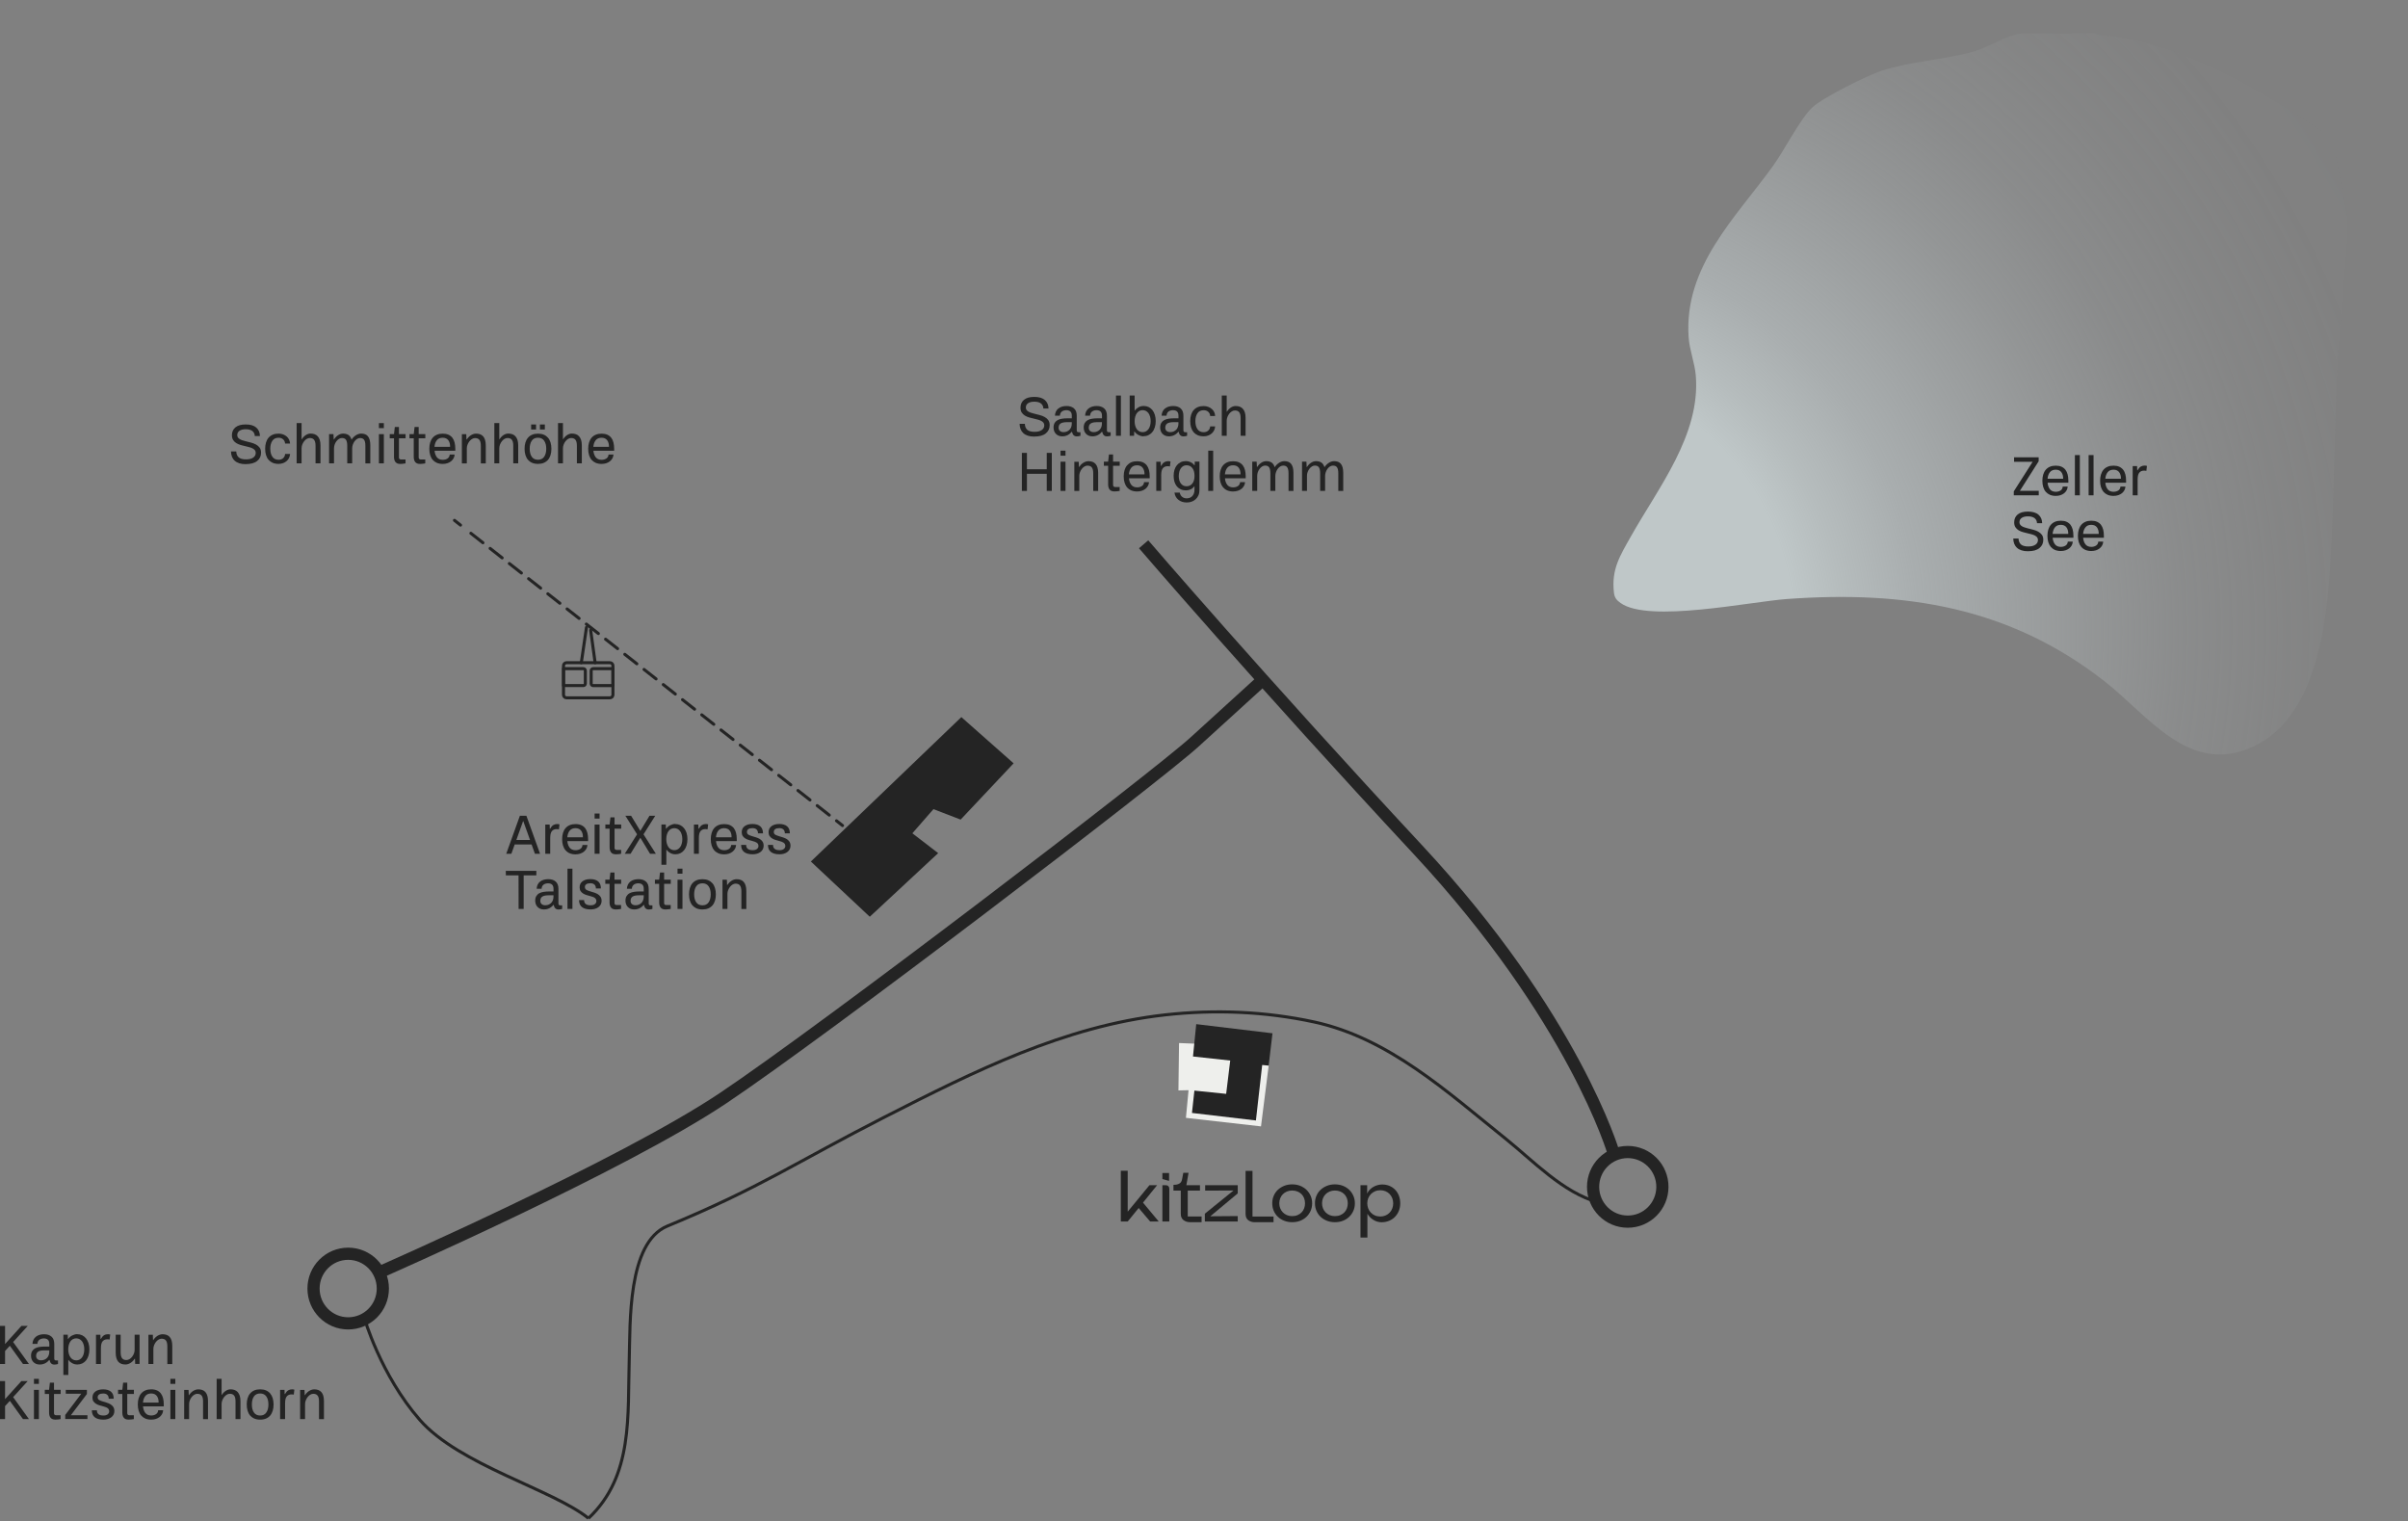 <svg width="790" height="499" viewBox="0 0 790 499" fill="none" xmlns="http://www.w3.org/2000/svg">
<rect x="0" y="0" width="790" height="499" fill="#808080" stroke="none"/>
<g clip-path="url(#clip0_6016_351)">
<path d="M687.23 10.99C689.4 11.85 692.11 11.69 694.4 12.06C720.4 16.27 743.94 30.93 765.28 45.47L770.09 71.26C769.98 73.75 770.25 76.31 770.09 78.79C769.19 93.05 767.46 107.36 766.79 121.87C765.92 140.7 765.79 159.57 764.89 178.36C763.87 199.73 761.62 234.59 739.18 244.94C718.24 254.6 704.94 234.8 690.27 223.36C659.23 199.16 625.05 193.69 586.24 196.51C574.02 197.4 540.96 204.4 531.7 197.84C530.34 196.87 529.69 196.11 529.49 194.4C528.59 186.72 531.53 182.25 535.07 175.94C544.02 160.02 557.91 142.7 556.35 123.27C556.01 119.02 554.27 114.86 553.99 110.57C552.43 87.4 569.39 71.47 581.67 54.45C585.47 49.19 590.45 39.22 594.52 35.28C597.79 32.11 612.7 24.7 617.29 23.21C627.04 20.05 637.56 19.66 647.29 16.96C652.59 15.49 657.99 11.6 663.2 10.97H687.21L687.23 10.99Z" fill="url(#paint0_radial_6016_351)"/>
<path d="M114.23 434.13C120.51 434.13 125.6 429.02 125.6 422.71C125.6 416.4 120.51 411.29 114.23 411.29C107.95 411.29 102.86 416.4 102.86 422.71C102.86 429.02 107.95 434.13 114.23 434.13Z" stroke="#242424" stroke-width="4" stroke-miterlimit="10"/>
<path d="M534.02 400.76C540.3 400.76 545.39 395.65 545.39 389.34C545.39 383.03 540.3 377.92 534.02 377.92C527.74 377.92 522.65 383.03 522.65 389.34C522.65 395.65 527.74 400.76 534.02 400.76Z" stroke="#242424" stroke-width="4" stroke-miterlimit="10"/>
<path d="M529.34 378.14C529.34 378.14 516.41 333.79 465.13 278.7C413.85 223.6 375.19 178.55 375.19 178.55" stroke="#242424" stroke-width="4" stroke-miterlimit="10"/>
<path d="M124.83 417.23C124.83 417.23 203.81 382.62 237.26 360.23C270.71 337.83 379.85 254.48 392 243.32L414.19 223.12" stroke="#242424" stroke-width="4" stroke-miterlimit="10"/>
<path d="M119.48 432.23C119.48 432.23 124.83 451.04 137.76 465.83C150.69 480.61 181.46 488.68 193.06 498.08" stroke="#242424" stroke-miterlimit="10"/>
<path d="M193.06 498.08C207.86 484.15 205.85 464.28 206.44 445.74C206.8 434.46 205.77 407.66 218.93 402.22C249.57 389.55 260.85 381.43 290.36 366.37C319.64 351.44 349.23 336.59 382.3 332.92C398.56 331.11 415.06 331.79 431.06 335.24C455.57 340.53 474.81 358.21 493.81 373.44C503.22 380.98 512.62 391.14 524.46 394.49" stroke="#242424" stroke-miterlimit="10"/>
<path d="M315.39 235.24L332.54 250.41L315.16 268.87L306.24 265.44L299.32 273.36L307.79 279.87L285.35 300.74L266.02 282.62L315.4 235.24H315.39Z" fill="#242424"/>
<path d="M276.41 270.82L274.43 269.26" stroke="#242424" stroke-linecap="round" stroke-linejoin="round"/>
<path d="M272.05 267.39L152.28 173.21" stroke="#242424" stroke-linecap="round" stroke-linejoin="round" stroke-dasharray="5.02 3.01"/>
<path d="M151.08 172.26L149.1 170.7" stroke="#242424" stroke-linecap="round" stroke-linejoin="round"/>
<path d="M391.79 342.37L386.81 342.17L386.61 357.71L389.93 357.64L389.07 366.71L413.7 369.51L416.22 349.57L391.79 342.37Z" fill="#EEEFEC"/>
<path d="M392.45 335.97L417.47 338.97L416.21 349.57L414.09 349.37L412.03 367.57L391.05 365.1L391.85 357.77L402.27 358.84L403.6 347.91L391.39 346.58L392.45 335.98V335.97Z" fill="#242424"/>
<path d="M200.09 217.4H185.87C185.32 217.4 184.87 217.85 184.87 218.4V227.92C184.87 228.47 185.32 228.92 185.87 228.92H200.09C200.64 228.92 201.09 228.47 201.09 227.92V218.4C201.09 217.85 200.64 217.4 200.09 217.4Z" stroke="#242424" stroke-linecap="round" stroke-linejoin="round"/>
<path d="M184.88 219.35H191.39C191.74 219.35 192.03 219.64 192.03 219.99V224.26C192.03 224.62 191.74 224.9 191.39 224.9H184.88V219.34V219.35Z" stroke="#242424" stroke-linecap="round" stroke-linejoin="round"/>
<path d="M194.59 219.35H201.1V224.91H194.59C194.24 224.91 193.95 224.62 193.95 224.27V220C193.95 219.64 194.24 219.36 194.59 219.36V219.35Z" stroke="#242424" stroke-linecap="round" stroke-linejoin="round"/>
<path d="M192.41 205.82L190.71 217.4" stroke="#242424" stroke-linecap="round" stroke-linejoin="round"/>
<path d="M193.78 206.75L195.25 217.41" stroke="#242424" stroke-linecap="round" stroke-linejoin="round"/>
<path d="M80.6 152.27C79.79 152.27 79.09 152.17 78.48 151.97C77.87 151.77 77.37 151.49 76.98 151.12C76.58 150.75 76.29 150.31 76.09 149.8C75.89 149.29 75.79 148.72 75.78 148.09H77.51C77.53 148.92 77.79 149.56 78.29 150.02C78.78 150.47 79.6 150.7 80.74 150.7C81.71 150.7 82.48 150.51 83.05 150.13C83.61 149.75 83.9 149.23 83.9 148.57C83.9 148.22 83.81 147.93 83.63 147.7C83.45 147.47 83.21 147.28 82.91 147.12C82.61 146.96 82.26 146.83 81.87 146.72C81.47 146.61 81.06 146.51 80.63 146.41C80.09 146.29 79.55 146.15 79.01 146C78.47 145.85 77.99 145.64 77.55 145.38C77.12 145.12 76.77 144.78 76.5 144.37C76.23 143.95 76.09 143.42 76.09 142.77C76.09 141.68 76.47 140.83 77.24 140.19C78.01 139.56 79.12 139.24 80.59 139.24C82.13 139.24 83.29 139.58 84.07 140.26C84.85 140.94 85.25 141.87 85.28 143.04H83.59C83.57 142.36 83.31 141.83 82.83 141.42C82.34 141.02 81.6 140.81 80.61 140.81C79.75 140.81 79.07 140.98 78.58 141.31C78.09 141.64 77.84 142.12 77.84 142.75C77.84 143.05 77.91 143.31 78.06 143.52C78.21 143.73 78.41 143.91 78.66 144.06C78.91 144.21 79.21 144.34 79.55 144.45C79.89 144.56 80.26 144.66 80.64 144.76C81.2 144.9 81.78 145.05 82.37 145.2C82.96 145.35 83.49 145.56 83.98 145.82C84.47 146.09 84.86 146.43 85.18 146.85C85.49 147.27 85.65 147.83 85.65 148.51C85.65 149.63 85.22 150.53 84.37 151.22C83.52 151.91 82.28 152.25 80.64 152.25L80.6 152.27Z" fill="#242424"/>
<path d="M88.68 147.21C88.68 148.3 88.9 149.17 89.36 149.83C89.81 150.49 90.49 150.83 91.4 150.83C92.01 150.83 92.51 150.66 92.89 150.31C93.27 149.97 93.49 149.51 93.54 148.93H95.16C95.14 149.36 95.03 149.78 94.85 150.17C94.67 150.56 94.42 150.91 94.09 151.2C93.77 151.49 93.38 151.73 92.92 151.91C92.46 152.09 91.95 152.18 91.39 152.18C90.66 152.18 90.02 152.06 89.47 151.83C88.92 151.59 88.47 151.26 88.1 150.84C87.73 150.41 87.46 149.89 87.27 149.28C87.08 148.67 86.99 147.98 86.99 147.22C86.99 146.46 87.08 145.77 87.27 145.16C87.46 144.55 87.73 144.02 88.1 143.59C88.47 143.16 88.92 142.83 89.47 142.6C90.02 142.36 90.65 142.25 91.39 142.25C91.95 142.25 92.46 142.34 92.92 142.52C93.38 142.7 93.77 142.94 94.1 143.23C94.43 143.52 94.69 143.87 94.86 144.26C95.04 144.65 95.14 145.06 95.15 145.5H93.53C93.48 144.92 93.27 144.46 92.88 144.12C92.5 143.78 92 143.6 91.39 143.6C90.48 143.6 89.8 143.93 89.35 144.6C88.9 145.26 88.67 146.14 88.67 147.22L88.68 147.21Z" fill="#242424"/>
<path d="M98.94 144.15H98.96C99.1 143.92 99.28 143.69 99.48 143.46C99.68 143.23 99.91 143.03 100.16 142.84C100.41 142.66 100.68 142.51 100.97 142.4C101.26 142.28 101.57 142.23 101.89 142.23C102.37 142.23 102.81 142.3 103.2 142.44C103.6 142.58 103.94 142.8 104.23 143.11C104.52 143.42 104.74 143.82 104.9 144.31C105.06 144.8 105.14 145.41 105.14 146.12V152H103.52V146.25C103.52 145.74 103.48 145.32 103.38 144.99C103.29 144.66 103.16 144.4 102.99 144.21C102.82 144.02 102.62 143.89 102.39 143.81C102.16 143.73 101.9 143.69 101.63 143.69C101.29 143.69 100.96 143.79 100.64 143.98C100.32 144.17 100.03 144.43 99.78 144.75C99.53 145.07 99.32 145.43 99.17 145.83C99.01 146.23 98.94 146.65 98.94 147.07V151.99H97.32V138.79H98.94V144.14V144.15Z" fill="#242424"/>
<path d="M109.51 144.17H109.56C109.69 143.95 109.86 143.73 110.06 143.5C110.26 143.27 110.49 143.06 110.75 142.88C111.01 142.69 111.29 142.54 111.59 142.42C111.89 142.3 112.21 142.24 112.55 142.24C113.24 142.24 113.82 142.39 114.29 142.68C114.75 142.98 115.09 143.47 115.31 144.17H115.38C115.51 143.95 115.68 143.73 115.89 143.51C116.1 143.29 116.34 143.08 116.61 142.89C116.88 142.7 117.17 142.54 117.49 142.42C117.81 142.3 118.14 142.24 118.49 142.24C118.97 142.24 119.4 142.31 119.77 142.45C120.14 142.59 120.45 142.81 120.71 143.12C120.96 143.43 121.15 143.83 121.29 144.32C121.42 144.81 121.49 145.42 121.49 146.13V152.01H119.87V146.26C119.87 145.75 119.83 145.33 119.75 145C119.67 144.67 119.56 144.41 119.41 144.22C119.26 144.03 119.08 143.9 118.86 143.82C118.64 143.74 118.4 143.7 118.12 143.7C117.76 143.7 117.42 143.81 117.1 144.02C116.78 144.23 116.51 144.5 116.28 144.82C116.05 145.15 115.87 145.51 115.74 145.9C115.61 146.3 115.54 146.69 115.54 147.08V152H113.92V146.25C113.92 145.74 113.88 145.32 113.8 144.99C113.72 144.66 113.61 144.4 113.46 144.21C113.31 144.02 113.13 143.89 112.91 143.81C112.69 143.73 112.45 143.69 112.17 143.69C111.85 143.69 111.53 143.79 111.21 143.98C110.9 144.17 110.62 144.43 110.38 144.74C110.14 145.05 109.95 145.41 109.8 145.82C109.66 146.22 109.58 146.64 109.58 147.08V152H107.96V142.42H109.4L109.49 144.17H109.51Z" fill="#242424"/>
<path d="M125.93 140.45H124.31V138.8H125.93V140.45ZM125.93 152H124.31V142.42H125.93V152Z" fill="#242424"/>
<path d="M130.88 150.05C130.88 150.28 130.94 150.45 131.07 150.57C131.2 150.68 131.36 150.74 131.56 150.74H133.04V152.01C132.97 152.02 132.87 152.04 132.74 152.06C132.61 152.08 132.47 152.11 132.31 152.12C132.15 152.14 131.98 152.15 131.81 152.17C131.63 152.18 131.46 152.19 131.3 152.19C130.59 152.19 130.08 151.99 129.75 151.58C129.43 151.18 129.26 150.62 129.26 149.91V143.78H127.86V142.42H129.26L129.53 140.07H130.88V142.42H133.06V143.78H130.88V150.06V150.05Z" fill="#242424"/>
<path d="M137.36 150.05C137.36 150.28 137.42 150.45 137.55 150.57C137.68 150.68 137.84 150.74 138.04 150.74H139.52V152.01C139.45 152.02 139.35 152.04 139.22 152.06C139.09 152.08 138.95 152.11 138.79 152.12C138.63 152.14 138.46 152.15 138.29 152.17C138.12 152.18 137.94 152.19 137.78 152.19C137.07 152.19 136.56 151.99 136.23 151.58C135.91 151.18 135.74 150.62 135.74 149.91V143.78H134.34V142.42H135.74L136.01 140.07H137.36V142.42H139.54V143.78H137.36V150.06V150.05Z" fill="#242424"/>
<path d="M149.15 149.11C149.13 149.54 149.02 149.95 148.82 150.32C148.62 150.69 148.35 151.02 148.01 151.3C147.67 151.58 147.26 151.79 146.8 151.95C146.33 152.11 145.82 152.19 145.25 152.19C144.52 152.19 143.88 152.07 143.33 151.84C142.78 151.6 142.33 151.27 141.96 150.85C141.59 150.42 141.32 149.9 141.13 149.29C140.94 148.68 140.85 147.99 140.85 147.23C140.85 146.47 140.94 145.78 141.13 145.17C141.31 144.56 141.59 144.03 141.96 143.6C142.33 143.17 142.78 142.84 143.33 142.61C143.88 142.37 144.51 142.26 145.25 142.26C145.99 142.26 146.61 142.38 147.13 142.61C147.65 142.85 148.08 143.18 148.41 143.6C148.74 144.03 148.98 144.55 149.14 145.17C149.3 145.79 149.37 146.47 149.37 147.23V147.86H142.57C142.65 148.76 142.92 149.49 143.35 150.03C143.79 150.57 144.42 150.84 145.25 150.84C145.86 150.84 146.38 150.7 146.82 150.41C147.25 150.13 147.49 149.7 147.54 149.12H149.16L149.15 149.11ZM142.54 146.58H147.67C147.68 145.68 147.48 144.95 147.07 144.41C146.66 143.87 146.04 143.6 145.22 143.6C144.4 143.6 143.76 143.87 143.32 144.41C142.88 144.95 142.62 145.68 142.54 146.58Z" fill="#242424"/>
<path d="M153.04 144.17H153.11C153.26 143.93 153.45 143.69 153.67 143.46C153.89 143.22 154.13 143.02 154.4 142.84C154.67 142.66 154.96 142.52 155.26 142.41C155.56 142.3 155.87 142.25 156.2 142.25C156.68 142.25 157.11 142.32 157.5 142.46C157.89 142.6 158.22 142.82 158.5 143.13C158.78 143.44 158.99 143.84 159.14 144.33C159.29 144.82 159.37 145.43 159.37 146.14V152.02H157.75V146.27C157.75 145.76 157.71 145.34 157.61 145.01C157.52 144.68 157.39 144.42 157.22 144.23C157.05 144.04 156.85 143.91 156.62 143.83C156.38 143.75 156.13 143.71 155.86 143.71C155.52 143.71 155.19 143.81 154.87 144C154.55 144.19 154.26 144.45 154 144.77C153.75 145.09 153.54 145.45 153.39 145.85C153.23 146.25 153.15 146.67 153.15 147.09V152.01H151.53V142.43H152.97L153.04 144.18V144.17Z" fill="#242424"/>
<path d="M163.8 144.15H163.82C163.96 143.92 164.14 143.69 164.34 143.46C164.54 143.23 164.77 143.03 165.02 142.84C165.27 142.65 165.54 142.51 165.83 142.4C166.12 142.28 166.42 142.23 166.75 142.23C167.23 142.23 167.67 142.3 168.06 142.44C168.46 142.58 168.8 142.8 169.09 143.11C169.38 143.42 169.6 143.82 169.77 144.31C169.93 144.8 170.01 145.41 170.01 146.12V152H168.39V146.25C168.39 145.74 168.35 145.32 168.26 144.99C168.17 144.66 168.04 144.4 167.87 144.21C167.7 144.02 167.5 143.89 167.27 143.81C167.03 143.73 166.78 143.69 166.5 143.69C166.16 143.69 165.83 143.79 165.51 143.98C165.19 144.17 164.9 144.43 164.65 144.75C164.4 145.07 164.19 145.43 164.04 145.83C163.88 146.23 163.8 146.65 163.8 147.07V151.99H162.18V138.79H163.8V144.14V144.15Z" fill="#242424"/>
<path d="M176.5 152.18C175.77 152.18 175.13 152.06 174.58 151.83C174.03 151.6 173.58 151.26 173.21 150.84C172.84 150.41 172.57 149.89 172.38 149.28C172.19 148.66 172.1 147.98 172.1 147.22C172.1 146.46 172.19 145.77 172.38 145.16C172.57 144.55 172.84 144.02 173.21 143.6C173.57 143.17 174.03 142.84 174.58 142.61C175.13 142.37 175.76 142.26 176.5 142.26C177.24 142.26 177.87 142.38 178.42 142.61C178.97 142.84 179.42 143.18 179.79 143.6C180.16 144.03 180.43 144.55 180.62 145.16C180.8 145.77 180.9 146.46 180.9 147.22C180.9 147.98 180.81 148.67 180.62 149.28C180.43 149.89 180.16 150.42 179.79 150.84C179.42 151.27 178.97 151.6 178.42 151.83C177.87 152.07 177.23 152.18 176.5 152.18ZM173.78 147.21C173.78 148.3 174 149.17 174.45 149.83C174.9 150.49 175.58 150.82 176.49 150.82C177.4 150.82 178.08 150.49 178.53 149.83C178.98 149.17 179.21 148.29 179.21 147.21C179.21 146.13 178.98 145.25 178.53 144.59C178.08 143.93 177.4 143.59 176.49 143.59C175.58 143.59 174.9 143.92 174.45 144.59C174 145.25 173.78 146.13 173.78 147.21ZM175.87 140.9H174.25V139.25H175.87V140.9ZM178.75 140.9H177.13V139.25H178.75V140.9Z" fill="#242424"/>
<path d="M184.67 144.15H184.69C184.83 143.92 185.01 143.69 185.21 143.46C185.41 143.23 185.64 143.03 185.89 142.84C186.14 142.65 186.41 142.51 186.7 142.4C186.99 142.28 187.29 142.23 187.62 142.23C188.1 142.23 188.54 142.3 188.93 142.44C189.33 142.58 189.67 142.8 189.96 143.11C190.25 143.42 190.47 143.82 190.64 144.31C190.8 144.8 190.88 145.41 190.88 146.12V152H189.26V146.25C189.26 145.74 189.22 145.32 189.13 144.99C189.04 144.66 188.91 144.4 188.74 144.21C188.57 144.02 188.37 143.89 188.14 143.81C187.9 143.73 187.65 143.69 187.38 143.69C187.04 143.69 186.71 143.79 186.39 143.98C186.07 144.17 185.78 144.43 185.53 144.75C185.28 145.07 185.07 145.43 184.92 145.83C184.76 146.23 184.69 146.65 184.69 147.07V151.99H183.07V138.79H184.69V144.14L184.67 144.15Z" fill="#242424"/>
<path d="M201.27 149.11C201.25 149.54 201.13 149.95 200.94 150.32C200.74 150.69 200.47 151.02 200.13 151.3C199.79 151.58 199.38 151.79 198.92 151.95C198.45 152.11 197.94 152.19 197.37 152.19C196.64 152.19 196 152.07 195.45 151.84C194.9 151.6 194.45 151.27 194.08 150.85C193.71 150.42 193.44 149.9 193.25 149.29C193.06 148.68 192.97 147.99 192.97 147.23C192.97 146.47 193.06 145.78 193.25 145.17C193.44 144.56 193.71 144.03 194.08 143.6C194.45 143.17 194.9 142.84 195.45 142.61C196 142.38 196.64 142.26 197.37 142.26C198.1 142.26 198.73 142.38 199.25 142.61C199.77 142.85 200.2 143.18 200.53 143.6C200.86 144.03 201.1 144.55 201.26 145.17C201.41 145.79 201.49 146.47 201.49 147.23V147.86H194.68C194.76 148.76 195.03 149.49 195.46 150.03C195.9 150.57 196.53 150.84 197.36 150.84C197.97 150.84 198.49 150.7 198.93 150.41C199.36 150.13 199.6 149.7 199.65 149.12H201.27V149.11ZM194.66 146.58H199.79C199.8 145.68 199.6 144.95 199.19 144.41C198.78 143.87 198.16 143.6 197.34 143.6C196.52 143.6 195.88 143.87 195.44 144.41C195 144.95 194.74 145.68 194.66 146.58Z" fill="#242424"/>
<path d="M170.58 267.61H172.7L177.18 280.09H175.5L174.4 277.02H168.86L167.76 280.09H166.08L170.56 267.61H170.58ZM169.39 275.56H173.89L171.68 269.38H171.61L169.4 275.56H169.39Z" fill="#242424"/>
<path d="M180.51 280.08H178.89V270.5H180.33L180.38 271.87H180.47C180.82 271.28 181.18 270.87 181.55 270.65C181.92 270.43 182.35 270.32 182.85 270.32C182.96 270.32 183.09 270.33 183.24 270.36C183.39 270.38 183.49 270.41 183.55 270.43L183.37 272.06C183.26 272.04 183.14 272.02 183 272.01C182.86 272 182.73 271.99 182.6 271.99C181.94 271.99 181.43 272.21 181.06 272.65C180.69 273.09 180.51 273.85 180.51 274.94V280.09V280.08Z" fill="#242424"/>
<path d="M192.72 277.19C192.7 277.62 192.59 278.03 192.39 278.4C192.19 278.77 191.92 279.1 191.58 279.38C191.24 279.66 190.83 279.87 190.37 280.03C189.9 280.19 189.39 280.27 188.82 280.27C188.09 280.27 187.45 280.15 186.9 279.92C186.35 279.68 185.9 279.35 185.53 278.92C185.16 278.49 184.89 277.97 184.7 277.36C184.51 276.75 184.42 276.06 184.42 275.3C184.42 274.54 184.51 273.85 184.7 273.24C184.89 272.63 185.16 272.1 185.53 271.68C185.9 271.25 186.35 270.92 186.9 270.69C187.45 270.45 188.08 270.34 188.82 270.34C189.56 270.34 190.18 270.46 190.7 270.69C191.22 270.92 191.65 271.26 191.98 271.68C192.31 272.11 192.55 272.63 192.71 273.24C192.87 273.85 192.94 274.54 192.94 275.3V275.93H186.13C186.21 276.83 186.48 277.56 186.91 278.1C187.35 278.64 187.98 278.91 188.81 278.91C189.42 278.91 189.94 278.77 190.38 278.49C190.81 278.21 191.05 277.78 191.1 277.2H192.72V277.19ZM186.11 274.66H191.24C191.25 273.76 191.05 273.03 190.64 272.49C190.23 271.95 189.61 271.68 188.8 271.68C187.99 271.68 187.34 271.95 186.9 272.49C186.46 273.03 186.2 273.76 186.12 274.66H186.11Z" fill="#242424"/>
<path d="M196.7 268.53H195.08V266.88H196.7V268.53ZM196.7 280.08H195.08V270.5H196.7V280.08Z" fill="#242424"/>
<path d="M201.61 278.13C201.61 278.36 201.67 278.53 201.8 278.64C201.93 278.76 202.09 278.81 202.3 278.81H203.78V280.08C203.71 280.09 203.61 280.11 203.48 280.13C203.36 280.15 203.21 280.18 203.05 280.19C202.89 280.21 202.72 280.22 202.55 280.23C202.38 280.24 202.21 280.25 202.04 280.25C201.33 280.25 200.81 280.05 200.49 279.64C200.17 279.24 200 278.68 200 277.97V271.84H198.6V270.48H200L200.27 268.13H201.62V270.48H203.8V271.84H201.62V278.11L201.61 278.13Z" fill="#242424"/>
<path d="M209.01 273.7L205.16 267.61H207.05L210.04 272.53H210.11L213.08 267.61H214.97L211.12 273.7L215.17 280.08H213.26L210.11 274.87H210.04L206.87 280.08H204.96L209.01 273.7Z" fill="#242424"/>
<path d="M221.49 270.32C222.09 270.32 222.64 270.44 223.13 270.67C223.62 270.9 224.04 271.24 224.4 271.66C224.75 272.09 225.03 272.61 225.23 273.22C225.43 273.83 225.53 274.52 225.53 275.28C225.53 276.04 225.43 276.73 225.24 277.34C225.05 277.96 224.78 278.48 224.44 278.9C224.1 279.33 223.68 279.66 223.2 279.9C222.71 280.13 222.17 280.25 221.57 280.25C220.97 280.25 220.4 280.11 219.89 279.82C219.38 279.54 218.97 279.18 218.66 278.76H218.61V283.68H216.99V270.48H218.43L218.48 271.87H218.57C218.72 271.63 218.92 271.41 219.14 271.22C219.36 271.03 219.6 270.87 219.87 270.73C220.13 270.6 220.41 270.49 220.69 270.41C220.97 270.33 221.25 270.29 221.51 270.29L221.49 270.32ZM223.85 275.29C223.85 274.75 223.79 274.25 223.66 273.81C223.53 273.36 223.36 272.98 223.13 272.67C222.9 272.36 222.63 272.11 222.3 271.94C221.98 271.77 221.62 271.68 221.22 271.68C220.82 271.68 220.47 271.76 220.14 271.93C219.82 272.1 219.54 272.34 219.31 272.66C219.08 272.98 218.91 273.36 218.78 273.8C218.65 274.24 218.59 274.73 218.59 275.27C218.59 275.81 218.65 276.31 218.78 276.75C218.9 277.2 219.08 277.58 219.31 277.9C219.54 278.22 219.81 278.47 220.14 278.64C220.46 278.81 220.82 278.9 221.22 278.9C221.62 278.9 221.98 278.81 222.3 278.64C222.62 278.47 222.9 278.22 223.13 277.91C223.36 277.6 223.53 277.22 223.66 276.77C223.79 276.32 223.85 275.83 223.85 275.29Z" fill="#242424"/>
<path d="M229.28 280.08H227.66V270.5H229.1L229.15 271.87H229.24C229.59 271.28 229.95 270.87 230.32 270.65C230.69 270.43 231.12 270.32 231.62 270.32C231.73 270.32 231.86 270.33 232.01 270.36C232.16 270.38 232.26 270.41 232.32 270.43L232.14 272.06C232.03 272.04 231.91 272.02 231.77 272.01C231.63 272 231.5 271.99 231.37 271.99C230.71 271.99 230.2 272.21 229.83 272.65C229.46 273.09 229.28 273.85 229.28 274.94V280.09V280.08Z" fill="#242424"/>
<path d="M241.49 277.19C241.47 277.62 241.36 278.03 241.16 278.4C240.96 278.77 240.69 279.1 240.35 279.38C240.01 279.66 239.6 279.87 239.14 280.03C238.67 280.19 238.16 280.27 237.59 280.27C236.86 280.27 236.22 280.15 235.67 279.92C235.12 279.68 234.67 279.35 234.3 278.92C233.93 278.49 233.66 277.97 233.47 277.36C233.28 276.75 233.19 276.06 233.19 275.3C233.19 274.54 233.28 273.85 233.47 273.24C233.65 272.63 233.93 272.1 234.3 271.68C234.66 271.25 235.12 270.92 235.67 270.69C236.22 270.45 236.85 270.34 237.59 270.34C238.33 270.34 238.95 270.46 239.47 270.69C239.99 270.92 240.42 271.26 240.75 271.68C241.08 272.11 241.32 272.63 241.48 273.24C241.64 273.85 241.71 274.54 241.71 275.3V275.93H234.91C234.99 276.83 235.25 277.56 235.69 278.1C236.13 278.64 236.76 278.91 237.59 278.91C238.2 278.91 238.72 278.77 239.16 278.49C239.59 278.21 239.83 277.78 239.88 277.2H241.5L241.49 277.19ZM234.88 274.66H240.01C240.02 273.76 239.82 273.03 239.41 272.49C239 271.95 238.38 271.68 237.56 271.68C236.74 271.68 236.1 271.95 235.66 272.49C235.22 273.03 234.96 273.76 234.88 274.66Z" fill="#242424"/>
<path d="M245.05 272.9C245.05 273.12 245.09 273.3 245.17 273.44C245.25 273.58 245.36 273.71 245.51 273.81C245.66 273.91 245.84 274 246.06 274.07C246.28 274.14 246.52 274.23 246.8 274.32C247.2 274.44 247.61 274.57 248.05 274.7C248.49 274.83 248.89 275.01 249.26 275.23C249.63 275.45 249.93 275.74 250.17 276.09C250.41 276.44 250.53 276.9 250.53 277.46C250.53 277.88 250.44 278.26 250.26 278.61C250.08 278.95 249.83 279.25 249.51 279.49C249.19 279.73 248.81 279.92 248.38 280.05C247.94 280.18 247.46 280.25 246.93 280.25C245.68 280.25 244.74 279.99 244.1 279.48C243.46 278.97 243.14 278.2 243.14 277.18H244.8C244.79 278.32 245.5 278.9 246.94 278.9C247.55 278.9 248.02 278.77 248.34 278.51C248.66 278.25 248.83 277.93 248.83 277.56C248.83 277.29 248.78 277.08 248.69 276.9C248.59 276.73 248.46 276.58 248.29 276.46C248.12 276.34 247.9 276.23 247.66 276.14C247.41 276.05 247.13 275.96 246.82 275.88C246.42 275.77 246.02 275.66 245.61 275.54C245.2 275.42 244.83 275.25 244.49 275.04C244.15 274.83 243.88 274.56 243.66 274.24C243.45 273.92 243.34 273.51 243.34 273C243.34 272.16 243.66 271.5 244.3 271.02C244.94 270.54 245.8 270.31 246.88 270.31C247.96 270.31 248.83 270.57 249.43 271.08C250.02 271.59 250.32 272.36 250.32 273.39H248.68C248.68 272.85 248.53 272.43 248.22 272.12C247.91 271.82 247.47 271.67 246.88 271.67C246.29 271.67 245.81 271.78 245.51 272C245.21 272.22 245.06 272.52 245.06 272.89L245.05 272.9Z" fill="#242424"/>
<path d="M253.86 272.9C253.86 273.12 253.9 273.3 253.98 273.44C254.06 273.58 254.17 273.71 254.32 273.81C254.47 273.91 254.65 274 254.87 274.07C255.09 274.14 255.33 274.23 255.61 274.32C256.01 274.44 256.42 274.57 256.86 274.7C257.3 274.83 257.7 275.01 258.07 275.23C258.44 275.45 258.74 275.74 258.98 276.09C259.22 276.44 259.34 276.9 259.34 277.46C259.34 277.88 259.25 278.26 259.07 278.61C258.89 278.95 258.64 279.25 258.32 279.49C258 279.73 257.62 279.92 257.19 280.05C256.75 280.18 256.27 280.25 255.74 280.25C254.49 280.25 253.55 279.99 252.91 279.48C252.27 278.97 251.95 278.2 251.95 277.18H253.61C253.6 278.32 254.31 278.9 255.75 278.9C256.36 278.9 256.83 278.77 257.15 278.51C257.47 278.25 257.64 277.93 257.64 277.56C257.64 277.29 257.59 277.08 257.5 276.9C257.4 276.73 257.27 276.58 257.1 276.46C256.93 276.34 256.71 276.23 256.47 276.14C256.22 276.05 255.94 275.96 255.63 275.88C255.23 275.77 254.83 275.66 254.42 275.54C254.01 275.42 253.64 275.25 253.3 275.04C252.96 274.83 252.69 274.56 252.47 274.24C252.25 273.92 252.15 273.51 252.15 273C252.15 272.16 252.47 271.5 253.11 271.02C253.75 270.54 254.61 270.31 255.69 270.31C256.77 270.31 257.64 270.57 258.24 271.08C258.83 271.59 259.13 272.36 259.13 273.39H257.49C257.49 272.85 257.34 272.43 257.03 272.12C256.72 271.82 256.28 271.67 255.69 271.67C255.1 271.67 254.62 271.78 254.32 272C254.02 272.22 253.87 272.52 253.87 272.89L253.86 272.9Z" fill="#242424"/>
<path d="M165.95 285.69H175.96V287.17H171.8V298.17H170.14L170.12 287.17H165.96L165.94 285.69H165.95Z" fill="#242424"/>
<path d="M181.56 296.85C180.74 297.85 179.7 298.35 178.43 298.35C177.96 298.35 177.55 298.27 177.2 298.11C176.85 297.95 176.55 297.74 176.31 297.48C176.07 297.22 175.89 296.91 175.77 296.56C175.65 296.21 175.59 295.85 175.59 295.48C175.59 294.84 175.71 294.32 175.97 293.93C176.22 293.53 176.55 293.22 176.97 293.01C177.38 292.79 177.86 292.65 178.4 292.57C178.94 292.49 179.49 292.45 180.06 292.45H181.59V291.58C181.59 290.95 181.43 290.5 181.12 290.2C180.81 289.91 180.36 289.77 179.79 289.77C179.22 289.77 178.73 289.92 178.33 290.21C177.93 290.5 177.72 290.96 177.68 291.57H176.06C176.09 291.06 176.19 290.62 176.38 290.22C176.56 289.83 176.83 289.5 177.16 289.23C177.49 288.96 177.89 288.75 178.35 288.62C178.81 288.48 179.31 288.41 179.86 288.41C180.89 288.41 181.71 288.67 182.31 289.2C182.91 289.72 183.21 290.52 183.21 291.58V296.32C183.21 296.58 183.26 296.77 183.36 296.86C183.46 296.96 183.63 297 183.85 297H184.43V298.18C184.19 298.25 183.97 298.3 183.77 298.32C183.57 298.34 183.38 298.36 183.2 298.36C182.37 298.36 181.86 297.86 181.65 296.86H181.56V296.85ZM181.58 293.7H180C179.05 293.7 178.36 293.84 177.92 294.13C177.48 294.42 177.26 294.9 177.26 295.56C177.26 295.98 177.41 296.32 177.7 296.58C177.99 296.84 178.39 296.97 178.88 296.97C179.31 296.97 179.69 296.9 180.02 296.75C180.35 296.6 180.63 296.41 180.87 296.16C181.1 295.91 181.28 295.62 181.4 295.27C181.52 294.93 181.58 294.56 181.58 294.16V293.69V293.7Z" fill="#242424"/>
<path d="M187.8 298.17H186.18V284.97H187.8V298.17Z" fill="#242424"/>
<path d="M191.89 290.99C191.89 291.21 191.93 291.39 192.01 291.53C192.09 291.67 192.2 291.8 192.35 291.9C192.5 292 192.68 292.09 192.9 292.16C193.12 292.23 193.36 292.32 193.64 292.41C194.04 292.53 194.45 292.66 194.89 292.79C195.33 292.92 195.73 293.1 196.1 293.32C196.47 293.54 196.77 293.83 197.01 294.18C197.25 294.53 197.37 294.99 197.37 295.55C197.37 295.97 197.28 296.35 197.1 296.7C196.92 297.04 196.67 297.34 196.35 297.58C196.03 297.82 195.65 298.01 195.22 298.14C194.78 298.27 194.3 298.34 193.77 298.34C192.52 298.34 191.58 298.08 190.93 297.57C190.29 297.06 189.97 296.29 189.97 295.26H191.63C191.62 296.41 192.33 296.98 193.77 296.98C194.38 296.98 194.85 296.85 195.17 296.59C195.49 296.33 195.66 296.01 195.66 295.64C195.66 295.37 195.61 295.15 195.51 294.98C195.41 294.81 195.28 294.66 195.11 294.54C194.94 294.42 194.73 294.31 194.48 294.22C194.23 294.13 193.95 294.04 193.64 293.96C193.24 293.85 192.84 293.74 192.43 293.62C192.02 293.5 191.65 293.33 191.31 293.12C190.97 292.91 190.7 292.64 190.48 292.32C190.27 292 190.16 291.59 190.16 291.08C190.16 290.24 190.48 289.58 191.12 289.1C191.76 288.62 192.62 288.39 193.7 288.39C194.78 288.39 195.65 288.65 196.25 289.16C196.84 289.67 197.14 290.44 197.14 291.46H195.5C195.5 290.92 195.35 290.5 195.04 290.2C194.73 289.9 194.29 289.75 193.7 289.75C193.11 289.75 192.63 289.86 192.33 290.08C192.03 290.3 191.88 290.6 191.88 290.97L191.89 290.99Z" fill="#242424"/>
<path d="M201.59 296.22C201.59 296.45 201.65 296.62 201.78 296.73C201.91 296.84 202.07 296.9 202.28 296.9H203.76V298.17C203.69 298.18 203.59 298.2 203.46 298.22C203.33 298.24 203.19 298.27 203.03 298.28C202.87 298.3 202.7 298.31 202.53 298.33C202.36 298.34 202.18 298.35 202.02 298.35C201.31 298.35 200.8 298.15 200.47 297.74C200.14 297.33 199.98 296.78 199.98 296.07V289.94H198.58V288.58H199.98L200.25 286.23H201.6V288.58H203.78V289.94H201.6V296.22H201.59Z" fill="#242424"/>
<path d="M211.17 296.85C210.35 297.85 209.31 298.35 208.04 298.35C207.57 298.35 207.16 298.27 206.81 298.11C206.46 297.95 206.16 297.74 205.92 297.48C205.68 297.22 205.5 296.91 205.38 296.56C205.26 296.21 205.2 295.85 205.2 295.48C205.2 294.84 205.33 294.32 205.58 293.93C205.83 293.53 206.16 293.22 206.58 293.01C206.99 292.79 207.47 292.65 208.01 292.57C208.55 292.49 209.1 292.45 209.67 292.45H211.2V291.58C211.2 290.95 211.04 290.5 210.73 290.2C210.42 289.91 209.97 289.77 209.4 289.77C208.83 289.77 208.34 289.92 207.94 290.21C207.54 290.5 207.33 290.96 207.29 291.57H205.67C205.69 291.06 205.8 290.62 205.99 290.22C206.18 289.83 206.44 289.5 206.77 289.23C207.11 288.96 207.5 288.75 207.96 288.62C208.42 288.48 208.92 288.41 209.47 288.41C210.5 288.41 211.32 288.67 211.92 289.2C212.52 289.72 212.82 290.52 212.82 291.58V296.32C212.82 296.58 212.87 296.77 212.97 296.86C213.07 296.96 213.24 297 213.47 297H214.04V298.18C213.8 298.25 213.58 298.3 213.38 298.32C213.18 298.34 212.99 298.36 212.81 298.36C211.98 298.36 211.47 297.86 211.26 296.86H211.17V296.85ZM211.19 293.7H209.61C208.66 293.7 207.97 293.84 207.53 294.13C207.09 294.42 206.87 294.9 206.87 295.56C206.87 295.98 207.02 296.32 207.31 296.58C207.6 296.84 208 296.97 208.49 296.97C208.92 296.97 209.3 296.9 209.63 296.75C209.96 296.61 210.24 296.41 210.48 296.16C210.71 295.91 210.89 295.62 211.01 295.27C211.13 294.93 211.19 294.56 211.19 294.16V293.69V293.7Z" fill="#242424"/>
<path d="M217.87 296.22C217.87 296.45 217.93 296.62 218.06 296.73C218.19 296.84 218.35 296.9 218.56 296.9H220.04V298.17C219.97 298.18 219.87 298.2 219.74 298.22C219.62 298.24 219.47 298.27 219.31 298.28C219.15 298.3 218.98 298.31 218.81 298.33C218.64 298.34 218.47 298.35 218.3 298.35C217.59 298.35 217.08 298.15 216.75 297.74C216.42 297.33 216.26 296.78 216.26 296.07V289.94H214.86V288.58H216.26L216.53 286.23H217.88V288.58H220.06V289.94H217.88V296.22H217.87Z" fill="#242424"/>
<path d="M223.9 286.61H222.28V284.96H223.9V286.61ZM223.9 298.17H222.28V288.59H223.9V298.17Z" fill="#242424"/>
<path d="M230.45 298.35C229.72 298.35 229.08 298.23 228.53 298C227.98 297.76 227.53 297.43 227.16 297.01C226.79 296.58 226.52 296.06 226.33 295.45C226.14 294.84 226.05 294.15 226.05 293.39C226.05 292.63 226.14 291.94 226.33 291.33C226.51 290.71 226.79 290.19 227.16 289.76C227.53 289.33 227.98 289 228.53 288.77C229.08 288.54 229.71 288.42 230.45 288.42C231.19 288.42 231.82 288.54 232.37 288.77C232.92 289.01 233.37 289.34 233.74 289.76C234.11 290.19 234.38 290.71 234.57 291.33C234.76 291.94 234.85 292.63 234.85 293.39C234.85 294.15 234.76 294.84 234.57 295.45C234.38 296.06 234.11 296.59 233.74 297.01C233.37 297.44 232.92 297.77 232.37 298C231.82 298.24 231.19 298.35 230.45 298.35ZM227.73 293.38C227.73 294.46 227.96 295.34 228.41 296C228.86 296.66 229.54 296.99 230.45 296.99C231.36 296.99 232.04 296.66 232.49 296C232.94 295.34 233.17 294.46 233.17 293.38C233.17 292.3 232.94 291.42 232.49 290.76C232.04 290.1 231.36 289.77 230.45 289.77C229.54 289.77 228.86 290.1 228.41 290.76C227.96 291.42 227.73 292.3 227.73 293.38Z" fill="#242424"/>
<path d="M238.52 290.34H238.59C238.75 290.1 238.93 289.86 239.15 289.63C239.37 289.4 239.61 289.19 239.88 289.01C240.15 288.83 240.43 288.68 240.73 288.58C241.03 288.47 241.34 288.42 241.67 288.42C242.15 288.42 242.59 288.49 242.98 288.63C243.37 288.77 243.7 288.99 243.98 289.3C244.26 289.61 244.47 290.01 244.62 290.5C244.77 290.99 244.85 291.6 244.85 292.31V298.19H243.23V292.44C243.23 291.93 243.19 291.51 243.09 291.18C243 290.85 242.87 290.59 242.7 290.4C242.53 290.21 242.33 290.08 242.1 290C241.87 289.92 241.61 289.88 241.34 289.88C241 289.88 240.67 289.98 240.35 290.17C240.03 290.36 239.74 290.62 239.49 290.94C239.24 291.26 239.04 291.62 238.88 292.02C238.72 292.42 238.65 292.84 238.65 293.26V298.18H237.03V288.6H238.47L238.54 290.35L238.52 290.34Z" fill="#242424"/>
<path d="M0 434.97H1.66V440.9L7.03 434.97H9.1L4.31 440.25L9.49 447.45H7.53L3.23 441.47L1.66 443.19V447.46H0V434.98V434.97Z" fill="#242424"/>
<path d="M16.15 446.13C15.33 447.13 14.29 447.63 13.02 447.63C12.55 447.63 12.14 447.55 11.79 447.4C11.44 447.24 11.14 447.03 10.9 446.77C10.66 446.51 10.48 446.2 10.36 445.85C10.24 445.5 10.18 445.14 10.18 444.77C10.18 444.13 10.31 443.61 10.56 443.22C10.81 442.82 11.15 442.51 11.56 442.3C11.97 442.08 12.45 441.93 12.99 441.86C13.53 441.78 14.08 441.74 14.65 441.74H16.18V440.87C16.18 440.24 16.02 439.79 15.71 439.5C15.4 439.21 14.95 439.07 14.38 439.07C13.81 439.07 13.32 439.22 12.92 439.51C12.52 439.81 12.31 440.26 12.27 440.87H10.65C10.67 440.36 10.78 439.91 10.97 439.52C11.16 439.13 11.42 438.8 11.75 438.53C12.09 438.26 12.48 438.05 12.94 437.91C13.4 437.77 13.9 437.7 14.45 437.7C15.48 437.7 16.3 437.96 16.9 438.49C17.5 439.01 17.8 439.81 17.8 440.87V445.61C17.8 445.88 17.85 446.06 17.95 446.15C18.05 446.25 18.22 446.3 18.45 446.3H19.03V447.47C18.79 447.54 18.57 447.59 18.37 447.61C18.17 447.63 17.98 447.65 17.8 447.65C16.97 447.65 16.46 447.15 16.25 446.15H16.16L16.15 446.13ZM16.17 442.98H14.59C13.64 442.98 12.95 443.12 12.51 443.41C12.07 443.7 11.85 444.18 11.85 444.84C11.85 445.26 12 445.6 12.29 445.86C12.58 446.12 12.98 446.25 13.47 446.25C13.9 446.25 14.28 446.18 14.61 446.03C14.94 445.89 15.22 445.69 15.46 445.44C15.69 445.19 15.87 444.9 15.99 444.55C16.11 444.21 16.17 443.84 16.17 443.44V442.97V442.98Z" fill="#242424"/>
<path d="M25.29 437.68C25.89 437.68 26.44 437.8 26.93 438.03C27.42 438.27 27.85 438.6 28.2 439.03C28.55 439.46 28.83 439.98 29.03 440.59C29.23 441.21 29.33 441.89 29.33 442.65C29.33 443.41 29.23 444.1 29.04 444.71C28.85 445.32 28.58 445.85 28.24 446.28C27.9 446.71 27.48 447.04 27 447.27C26.51 447.5 25.97 447.62 25.37 447.62C24.77 447.62 24.2 447.48 23.69 447.2C23.18 446.92 22.77 446.56 22.46 446.14H22.41V451.06H20.79V437.86H22.23L22.28 439.25H22.37C22.53 439.01 22.71 438.79 22.94 438.6C23.16 438.41 23.4 438.24 23.67 438.11C23.93 437.98 24.21 437.87 24.49 437.79C24.77 437.71 25.04 437.67 25.31 437.67L25.29 437.68ZM27.65 442.66C27.65 442.12 27.59 441.62 27.46 441.18C27.33 440.73 27.16 440.35 26.93 440.04C26.7 439.73 26.43 439.48 26.1 439.31C25.77 439.14 25.42 439.05 25.02 439.05C24.62 439.05 24.26 439.13 23.94 439.3C23.62 439.47 23.34 439.71 23.11 440.03C22.88 440.35 22.71 440.73 22.58 441.17C22.45 441.61 22.39 442.1 22.39 442.64C22.39 443.18 22.45 443.68 22.58 444.12C22.71 444.57 22.88 444.95 23.11 445.27C23.34 445.59 23.61 445.84 23.94 446.01C24.26 446.18 24.62 446.27 25.02 446.27C25.42 446.27 25.78 446.18 26.1 446.01C26.42 445.84 26.7 445.59 26.93 445.28C27.16 444.97 27.33 444.59 27.46 444.14C27.59 443.69 27.65 443.2 27.65 442.66Z" fill="#242424"/>
<path d="M33.11 447.45H31.49V437.87H32.93L32.98 439.24H33.07C33.42 438.65 33.78 438.24 34.15 438.02C34.52 437.8 34.95 437.69 35.45 437.69C35.56 437.69 35.69 437.7 35.84 437.73C35.99 437.75 36.09 437.78 36.15 437.8L35.97 439.43C35.86 439.41 35.74 439.39 35.6 439.38C35.46 439.37 35.33 439.36 35.2 439.36C34.54 439.36 34.03 439.58 33.66 440.02C33.29 440.46 33.11 441.22 33.11 442.31V447.46V447.45Z" fill="#242424"/>
<path d="M44.29 445.7H44.22C44.06 445.94 43.88 446.18 43.66 446.41C43.44 446.65 43.2 446.85 42.93 447.03C42.66 447.21 42.38 447.36 42.08 447.46C41.78 447.57 41.47 447.62 41.14 447.62C40.66 447.62 40.22 447.55 39.83 447.41C39.44 447.27 39.11 447.05 38.83 446.74C38.55 446.43 38.34 446.03 38.19 445.54C38.04 445.05 37.96 444.44 37.96 443.73V437.85H39.58V443.6C39.58 444.11 39.63 444.53 39.72 444.86C39.81 445.19 39.94 445.45 40.11 445.64C40.28 445.83 40.48 445.96 40.71 446.04C40.94 446.12 41.2 446.16 41.48 446.16C41.82 446.16 42.15 446.06 42.47 445.87C42.79 445.68 43.08 445.42 43.33 445.1C43.58 444.78 43.79 444.42 43.94 444.02C44.1 443.62 44.17 443.2 44.17 442.78V437.86H45.79V447.44H44.35L44.28 445.69L44.29 445.7Z" fill="#242424"/>
<path d="M50.19 439.62H50.26C50.42 439.38 50.6 439.14 50.82 438.91C51.04 438.68 51.28 438.47 51.55 438.29C51.82 438.11 52.1 437.96 52.41 437.86C52.71 437.75 53.02 437.7 53.35 437.7C53.83 437.7 54.27 437.77 54.66 437.91C55.05 438.05 55.38 438.27 55.66 438.58C55.94 438.89 56.15 439.29 56.3 439.78C56.45 440.27 56.52 440.88 56.52 441.59V447.47H54.9V441.72C54.9 441.21 54.86 440.8 54.77 440.46C54.68 440.13 54.55 439.87 54.38 439.68C54.21 439.49 54.01 439.36 53.78 439.28C53.55 439.2 53.29 439.16 53.01 439.16C52.67 439.16 52.34 439.26 52.02 439.45C51.7 439.64 51.41 439.9 51.16 440.22C50.91 440.54 50.7 440.9 50.55 441.3C50.39 441.7 50.32 442.12 50.32 442.54V447.46H48.7V437.88H50.14L50.21 439.63L50.19 439.62Z" fill="#242424"/>
<path d="M0 453.05H1.66V458.98L7.03 453.05H9.1L4.31 458.33L9.49 465.53H7.53L3.23 459.55L1.66 461.27V465.54H0V453.06V453.05Z" fill="#242424"/>
<path d="M12.76 453.98H11.14V452.33H12.76V453.98ZM12.76 465.53H11.14V455.95H12.76V465.53Z" fill="#242424"/>
<path d="M17.71 463.58C17.71 463.81 17.77 463.98 17.9 464.1C18.03 464.21 18.19 464.27 18.4 464.27H19.88V465.53C19.81 465.54 19.71 465.56 19.58 465.58C19.45 465.6 19.31 465.63 19.15 465.64C18.99 465.66 18.82 465.67 18.65 465.68C18.48 465.69 18.31 465.7 18.14 465.7C17.43 465.7 16.92 465.5 16.59 465.09C16.27 464.69 16.1 464.13 16.1 463.42V457.29H14.7V455.93H16.1L16.37 453.58H17.72V455.93H19.9V457.29H17.72V463.56L17.71 463.58Z" fill="#242424"/>
<path d="M21.4 464.17L26.66 457.21H21.58V455.94H28.51V457.3L23.25 464.26H28.69V465.52H21.4V464.16V464.17Z" fill="#242424"/>
<path d="M32.04 458.35C32.04 458.57 32.08 458.75 32.16 458.89C32.24 459.03 32.35 459.16 32.5 459.26C32.65 459.36 32.83 459.45 33.05 459.52C33.27 459.59 33.51 459.68 33.79 459.77C34.19 459.89 34.6 460.02 35.04 460.15C35.48 460.28 35.88 460.46 36.25 460.68C36.62 460.9 36.92 461.19 37.16 461.54C37.4 461.89 37.52 462.35 37.52 462.92C37.52 463.34 37.43 463.72 37.25 464.07C37.07 464.41 36.82 464.71 36.5 464.95C36.18 465.19 35.8 465.38 35.37 465.51C34.93 465.64 34.45 465.71 33.92 465.71C32.67 465.71 31.73 465.45 31.09 464.94C30.45 464.43 30.13 463.66 30.13 462.64H31.79C31.78 463.79 32.49 464.36 33.93 464.36C34.54 464.36 35.01 464.23 35.33 463.97C35.65 463.71 35.82 463.39 35.82 463.02C35.82 462.76 35.77 462.54 35.68 462.36C35.58 462.19 35.45 462.04 35.28 461.92C35.11 461.8 34.9 461.69 34.65 461.6C34.4 461.51 34.12 461.42 33.81 461.34C33.41 461.23 33.01 461.12 32.6 461C32.19 460.88 31.82 460.71 31.48 460.5C31.14 460.29 30.87 460.02 30.65 459.71C30.43 459.39 30.33 458.98 30.33 458.47C30.33 457.63 30.65 456.97 31.29 456.49C31.93 456.01 32.79 455.78 33.87 455.78C34.95 455.78 35.82 456.04 36.42 456.55C37.01 457.06 37.31 457.83 37.31 458.85H35.67C35.67 458.31 35.52 457.89 35.21 457.59C34.9 457.29 34.46 457.14 33.87 457.14C33.28 457.14 32.8 457.25 32.5 457.47C32.2 457.69 32.05 457.99 32.05 458.37L32.04 458.35Z" fill="#242424"/>
<path d="M41.75 463.58C41.75 463.81 41.81 463.98 41.94 464.1C42.07 464.21 42.23 464.27 42.43 464.27H43.91V465.53C43.84 465.54 43.74 465.56 43.61 465.58C43.48 465.6 43.34 465.63 43.18 465.64C43.02 465.66 42.85 465.67 42.68 465.68C42.51 465.69 42.33 465.7 42.17 465.7C41.46 465.7 40.95 465.5 40.62 465.09C40.3 464.69 40.13 464.13 40.13 463.42V457.29H38.73V455.93H40.13L40.4 453.58H41.75V455.93H43.93V457.29H41.75V463.56V463.58Z" fill="#242424"/>
<path d="M53.52 462.64C53.5 463.07 53.38 463.48 53.19 463.85C52.99 464.22 52.72 464.55 52.38 464.83C52.04 465.11 51.63 465.32 51.16 465.48C50.69 465.64 50.18 465.71 49.61 465.71C48.88 465.71 48.24 465.59 47.69 465.36C47.14 465.12 46.69 464.79 46.32 464.37C45.95 463.94 45.68 463.42 45.49 462.8C45.3 462.19 45.21 461.5 45.21 460.74C45.21 459.98 45.3 459.29 45.49 458.68C45.68 458.07 45.95 457.54 46.32 457.12C46.69 456.69 47.14 456.36 47.69 456.12C48.24 455.89 48.88 455.77 49.61 455.77C50.34 455.77 50.97 455.89 51.49 456.12C52.01 456.36 52.44 456.69 52.77 457.12C53.1 457.55 53.34 458.07 53.5 458.68C53.66 459.29 53.73 459.98 53.73 460.74V461.37H46.92C47 462.27 47.26 463 47.7 463.54C48.14 464.08 48.77 464.35 49.6 464.35C50.21 464.35 50.73 464.21 51.17 463.92C51.6 463.64 51.84 463.21 51.89 462.63H53.51L53.52 462.64ZM46.91 460.11H52.04C52.05 459.21 51.85 458.48 51.44 457.94C51.03 457.4 50.41 457.13 49.59 457.13C48.77 457.13 48.13 457.4 47.69 457.94C47.25 458.48 46.99 459.2 46.91 460.11Z" fill="#242424"/>
<path d="M57.52 453.98H55.9V452.33H57.52V453.98ZM57.52 465.53H55.9V455.95H57.52V465.53Z" fill="#242424"/>
<path d="M61.91 457.7H61.98C62.14 457.46 62.32 457.22 62.54 456.99C62.76 456.76 63 456.55 63.27 456.37C63.54 456.19 63.82 456.04 64.13 455.94C64.43 455.83 64.74 455.78 65.07 455.78C65.55 455.78 65.99 455.85 66.38 455.99C66.77 456.13 67.1 456.35 67.38 456.66C67.66 456.97 67.87 457.37 68.02 457.86C68.17 458.35 68.24 458.96 68.24 459.67V465.55H66.62V459.8C66.62 459.29 66.58 458.88 66.49 458.54C66.4 458.21 66.27 457.95 66.1 457.76C65.93 457.57 65.73 457.44 65.5 457.36C65.27 457.28 65.01 457.24 64.73 457.24C64.39 457.24 64.06 457.34 63.74 457.53C63.42 457.72 63.13 457.98 62.88 458.3C62.63 458.62 62.42 458.98 62.27 459.38C62.11 459.78 62.04 460.2 62.04 460.62V465.54H60.42V455.96H61.86L61.93 457.71L61.91 457.7Z" fill="#242424"/>
<path d="M72.7 457.68C72.84 457.45 73.02 457.22 73.22 456.99C73.42 456.76 73.65 456.56 73.9 456.38C74.15 456.2 74.42 456.05 74.71 455.94C75 455.83 75.3 455.77 75.63 455.77C76.11 455.77 76.55 455.84 76.94 455.98C77.34 456.12 77.68 456.34 77.97 456.65C78.26 456.96 78.48 457.36 78.65 457.85C78.81 458.34 78.89 458.95 78.89 459.66V465.54H77.27V459.79C77.27 459.28 77.23 458.87 77.14 458.53C77.05 458.2 76.92 457.94 76.75 457.75C76.58 457.56 76.38 457.43 76.15 457.35C75.92 457.27 75.66 457.23 75.39 457.23C75.05 457.23 74.72 457.33 74.4 457.52C74.08 457.71 73.79 457.97 73.54 458.29C73.29 458.61 73.08 458.97 72.93 459.37C72.77 459.77 72.7 460.19 72.7 460.61V465.53H71.08V452.33H72.7V457.68Z" fill="#242424"/>
<path d="M85.35 465.71C84.62 465.71 83.98 465.59 83.43 465.36C82.88 465.12 82.43 464.79 82.06 464.37C81.69 463.94 81.42 463.42 81.23 462.8C81.04 462.19 80.95 461.5 80.95 460.74C80.95 459.98 81.04 459.29 81.23 458.68C81.42 458.07 81.69 457.54 82.06 457.12C82.43 456.69 82.88 456.36 83.43 456.12C83.98 455.89 84.62 455.77 85.35 455.77C86.08 455.77 86.72 455.89 87.27 456.12C87.82 456.36 88.27 456.69 88.64 457.12C89 457.55 89.28 458.07 89.47 458.68C89.65 459.29 89.75 459.98 89.75 460.74C89.75 461.5 89.66 462.19 89.47 462.8C89.28 463.41 89.01 463.94 88.64 464.37C88.27 464.8 87.82 465.13 87.27 465.36C86.72 465.59 86.09 465.71 85.35 465.71ZM82.63 460.74C82.63 461.82 82.85 462.7 83.3 463.36C83.75 464.02 84.43 464.36 85.34 464.36C86.25 464.36 86.93 464.03 87.38 463.36C87.83 462.7 88.06 461.82 88.06 460.74C88.06 459.66 87.84 458.78 87.38 458.12C86.93 457.46 86.25 457.13 85.34 457.13C84.43 457.13 83.75 457.46 83.3 458.12C82.85 458.78 82.63 459.66 82.63 460.74Z" fill="#242424"/>
<path d="M93.52 465.53H91.9V455.95H93.34L93.39 457.32H93.48C93.83 456.73 94.19 456.32 94.56 456.1C94.93 455.88 95.36 455.77 95.86 455.77C95.97 455.77 96.1 455.78 96.25 455.81C96.4 455.83 96.51 455.86 96.57 455.88L96.39 457.51C96.28 457.48 96.16 457.47 96.02 457.45C95.88 457.44 95.75 457.43 95.62 457.43C94.96 457.43 94.45 457.65 94.08 458.09C93.71 458.53 93.53 459.29 93.53 460.38V465.53H93.52Z" fill="#242424"/>
<path d="M99.95 457.7H100.02C100.17 457.46 100.36 457.22 100.58 456.99C100.8 456.76 101.04 456.55 101.31 456.37C101.58 456.19 101.87 456.04 102.17 455.94C102.47 455.83 102.78 455.78 103.11 455.78C103.59 455.78 104.03 455.85 104.42 455.99C104.81 456.13 105.14 456.35 105.42 456.66C105.7 456.97 105.91 457.37 106.06 457.86C106.21 458.35 106.28 458.96 106.28 459.67V465.55H104.66V459.8C104.66 459.29 104.62 458.88 104.53 458.54C104.44 458.21 104.31 457.95 104.14 457.76C103.97 457.57 103.77 457.44 103.54 457.36C103.31 457.28 103.05 457.24 102.78 457.24C102.44 457.24 102.11 457.34 101.79 457.53C101.47 457.72 101.18 457.98 100.93 458.3C100.68 458.62 100.47 458.98 100.32 459.38C100.16 459.78 100.08 460.2 100.08 460.62V465.54H98.46V455.96H99.9L99.97 457.71L99.95 457.7Z" fill="#242424"/>
<path d="M339.32 143.23C338.52 143.23 337.81 143.13 337.21 142.93C336.6 142.73 336.1 142.45 335.71 142.08C335.31 141.71 335.02 141.27 334.82 140.76C334.62 140.25 334.52 139.68 334.5 139.05H336.23C336.25 139.88 336.51 140.52 337 140.98C337.49 141.43 338.31 141.66 339.45 141.66C340.42 141.66 341.19 141.47 341.75 141.09C342.31 140.71 342.6 140.19 342.6 139.53C342.6 139.18 342.51 138.89 342.33 138.66C342.15 138.43 341.91 138.24 341.61 138.08C341.31 137.92 340.96 137.79 340.57 137.68C340.17 137.57 339.76 137.47 339.33 137.37C338.79 137.25 338.25 137.11 337.71 136.96C337.17 136.81 336.68 136.6 336.25 136.34C335.82 136.08 335.47 135.74 335.2 135.33C334.93 134.92 334.8 134.38 334.8 133.73C334.8 132.65 335.18 131.79 335.95 131.15C336.72 130.52 337.83 130.2 339.3 130.2C340.84 130.2 341.99 130.54 342.78 131.22C343.56 131.9 343.96 132.83 343.99 134H342.3C342.28 133.32 342.02 132.79 341.54 132.38C341.05 131.98 340.31 131.77 339.32 131.77C338.46 131.77 337.78 131.94 337.29 132.27C336.8 132.6 336.55 133.08 336.55 133.71C336.55 134.01 336.63 134.27 336.78 134.48C336.93 134.69 337.13 134.87 337.38 135.02C337.63 135.17 337.93 135.3 338.27 135.41C338.61 135.52 338.97 135.62 339.36 135.72C339.92 135.86 340.5 136.01 341.09 136.16C341.68 136.31 342.22 136.52 342.7 136.78C343.19 137.04 343.58 137.39 343.9 137.81C344.21 138.23 344.37 138.79 344.37 139.47C344.37 140.59 343.94 141.5 343.09 142.18C342.24 142.87 340.99 143.21 339.36 143.21L339.32 143.23Z" fill="#242424"/>
<path d="M351.61 141.64C350.79 142.64 349.75 143.14 348.48 143.14C348.01 143.14 347.6 143.06 347.25 142.9C346.9 142.74 346.6 142.53 346.36 142.27C346.12 142.01 345.94 141.7 345.82 141.35C345.7 141 345.64 140.64 345.64 140.27C345.64 139.63 345.77 139.11 346.02 138.71C346.27 138.31 346.6 138.01 347.02 137.79C347.43 137.57 347.91 137.43 348.45 137.35C348.99 137.27 349.54 137.23 350.1 137.23H351.63V136.36C351.63 135.73 351.47 135.28 351.16 134.99C350.85 134.7 350.41 134.56 349.83 134.56C349.25 134.56 348.77 134.71 348.37 135C347.97 135.3 347.76 135.75 347.72 136.36H346.1C346.12 135.85 346.23 135.4 346.42 135.01C346.61 134.62 346.87 134.29 347.2 134.02C347.54 133.75 347.93 133.54 348.39 133.4C348.85 133.26 349.35 133.19 349.9 133.19C350.93 133.19 351.75 133.45 352.35 133.98C352.95 134.5 353.25 135.3 353.25 136.36V141.1C353.25 141.37 353.3 141.55 353.4 141.64C353.5 141.74 353.67 141.79 353.89 141.79H354.47V142.96C354.23 143.03 354.01 143.08 353.81 143.11C353.61 143.13 353.42 143.15 353.24 143.15C352.41 143.15 351.9 142.65 351.69 141.65H351.6L351.61 141.64ZM351.63 138.49H350.04C349.09 138.49 348.4 138.64 347.96 138.92C347.52 139.21 347.3 139.69 347.3 140.35C347.3 140.77 347.45 141.11 347.74 141.37C348.03 141.63 348.43 141.76 348.92 141.76C349.35 141.76 349.73 141.69 350.06 141.54C350.39 141.39 350.67 141.2 350.91 140.95C351.14 140.7 351.32 140.41 351.44 140.06C351.56 139.72 351.62 139.35 351.62 138.95V138.48L351.63 138.49Z" fill="#242424"/>
<path d="M361.5 141.64C360.68 142.64 359.64 143.14 358.37 143.14C357.9 143.14 357.49 143.06 357.14 142.9C356.79 142.74 356.49 142.53 356.25 142.27C356.01 142.01 355.83 141.7 355.71 141.35C355.59 141 355.53 140.64 355.53 140.27C355.53 139.63 355.66 139.11 355.91 138.71C356.16 138.31 356.49 138.01 356.91 137.79C357.33 137.57 357.8 137.43 358.34 137.35C358.88 137.27 359.43 137.23 360 137.23H361.53V136.36C361.53 135.73 361.37 135.28 361.06 134.99C360.75 134.7 360.3 134.56 359.73 134.56C359.16 134.56 358.67 134.71 358.27 135C357.87 135.3 357.66 135.75 357.62 136.36H356C356.02 135.85 356.13 135.4 356.32 135.01C356.51 134.62 356.77 134.29 357.1 134.02C357.44 133.75 357.83 133.54 358.29 133.4C358.75 133.26 359.25 133.19 359.8 133.19C360.83 133.19 361.65 133.45 362.25 133.98C362.85 134.5 363.15 135.3 363.15 136.36V141.1C363.15 141.37 363.2 141.55 363.3 141.64C363.4 141.74 363.57 141.79 363.8 141.79H364.38V142.96C364.14 143.03 363.92 143.08 363.72 143.11C363.52 143.13 363.33 143.15 363.15 143.15C362.32 143.15 361.81 142.65 361.6 141.65H361.51L361.5 141.64ZM361.52 138.49H359.93C358.98 138.49 358.29 138.64 357.85 138.92C357.41 139.21 357.19 139.69 357.19 140.35C357.19 140.77 357.34 141.11 357.63 141.37C357.92 141.63 358.32 141.76 358.81 141.76C359.24 141.76 359.62 141.69 359.95 141.54C360.28 141.39 360.56 141.2 360.8 140.95C361.03 140.7 361.21 140.41 361.33 140.06C361.45 139.72 361.51 139.35 361.51 138.95V138.48L361.52 138.49Z" fill="#242424"/>
<path d="M367.74 142.96H366.12V129.76H367.74V142.96Z" fill="#242424"/>
<path d="M375.14 143.14C374.88 143.14 374.6 143.1 374.32 143.02C374.04 142.94 373.77 142.84 373.5 142.7C373.24 142.57 372.99 142.4 372.77 142.2C372.55 142 372.36 141.79 372.2 141.56H372.11L372.06 142.95H370.62V129.75H372.24V134.67H372.29C372.6 134.25 373.01 133.9 373.52 133.61C374.03 133.33 374.59 133.18 375.2 133.18C375.81 133.18 376.34 133.3 376.83 133.53C377.32 133.77 377.73 134.1 378.07 134.52C378.41 134.95 378.68 135.47 378.87 136.08C379.06 136.69 379.16 137.38 379.16 138.14C379.16 138.9 379.06 139.59 378.86 140.2C378.66 140.81 378.39 141.34 378.03 141.76C377.68 142.19 377.25 142.52 376.76 142.75C376.27 142.99 375.72 143.1 375.12 143.1L375.14 143.14ZM377.5 138.16C377.5 137.62 377.44 137.12 377.31 136.68C377.18 136.23 377 135.85 376.78 135.54C376.55 135.23 376.28 134.98 375.95 134.81C375.62 134.63 375.26 134.55 374.87 134.55C374.48 134.55 374.11 134.64 373.79 134.81C373.47 134.98 373.19 135.23 372.96 135.55C372.73 135.87 372.56 136.25 372.43 136.7C372.31 137.15 372.24 137.64 372.24 138.18C372.24 138.72 372.3 139.21 372.43 139.65C372.56 140.09 372.73 140.47 372.96 140.79C373.19 141.11 373.46 141.35 373.79 141.52C374.11 141.69 374.47 141.77 374.87 141.77C375.27 141.77 375.63 141.68 375.95 141.51C376.27 141.34 376.55 141.09 376.78 140.78C377.01 140.47 377.19 140.09 377.31 139.64C377.44 139.19 377.5 138.7 377.5 138.16Z" fill="#242424"/>
<path d="M386.59 141.64C385.77 142.64 384.73 143.14 383.46 143.14C382.99 143.14 382.58 143.06 382.23 142.9C381.87 142.74 381.58 142.53 381.34 142.27C381.1 142.01 380.92 141.7 380.8 141.35C380.68 141 380.62 140.64 380.62 140.27C380.62 139.63 380.75 139.11 381 138.71C381.25 138.31 381.58 138.01 382 137.79C382.41 137.57 382.89 137.43 383.43 137.35C383.97 137.27 384.52 137.23 385.09 137.23H386.62V136.36C386.62 135.73 386.46 135.28 386.15 134.99C385.84 134.7 385.39 134.56 384.82 134.56C384.25 134.56 383.76 134.71 383.36 135C382.96 135.3 382.75 135.75 382.71 136.36H381.09C381.11 135.85 381.22 135.4 381.41 135.01C381.59 134.62 381.86 134.29 382.19 134.02C382.53 133.75 382.92 133.54 383.38 133.4C383.84 133.26 384.34 133.19 384.89 133.19C385.92 133.19 386.74 133.45 387.34 133.98C387.94 134.5 388.24 135.3 388.24 136.36V141.1C388.24 141.37 388.29 141.55 388.39 141.64C388.49 141.74 388.66 141.79 388.88 141.79H389.46V142.96C389.22 143.03 389 143.08 388.8 143.11C388.6 143.13 388.41 143.15 388.23 143.15C387.4 143.15 386.88 142.65 386.68 141.65H386.59V141.64ZM386.61 138.49H385.03C384.08 138.49 383.39 138.64 382.95 138.92C382.51 139.21 382.29 139.69 382.29 140.35C382.29 140.77 382.44 141.11 382.73 141.37C383.02 141.63 383.42 141.76 383.91 141.76C384.34 141.76 384.72 141.69 385.05 141.54C385.38 141.39 385.66 141.2 385.9 140.95C386.13 140.7 386.31 140.41 386.43 140.06C386.55 139.72 386.61 139.35 386.61 138.95V138.48V138.49Z" fill="#242424"/>
<path d="M392.17 138.16C392.17 139.24 392.4 140.12 392.85 140.78C393.3 141.44 393.98 141.78 394.89 141.78C395.5 141.78 396 141.61 396.38 141.26C396.77 140.92 396.98 140.46 397.03 139.88H398.65C398.63 140.31 398.52 140.73 398.34 141.12C398.16 141.51 397.91 141.86 397.58 142.15C397.26 142.45 396.87 142.68 396.41 142.86C395.95 143.04 395.44 143.13 394.88 143.13C394.15 143.13 393.51 143.01 392.96 142.78C392.41 142.54 391.96 142.21 391.59 141.79C391.23 141.36 390.95 140.84 390.76 140.23C390.58 139.62 390.48 138.93 390.48 138.17C390.48 137.41 390.57 136.72 390.76 136.11C390.95 135.5 391.22 134.97 391.59 134.55C391.96 134.12 392.41 133.79 392.96 133.56C393.51 133.32 394.14 133.21 394.88 133.21C395.44 133.21 395.95 133.3 396.41 133.48C396.87 133.66 397.26 133.9 397.59 134.19C397.92 134.48 398.18 134.83 398.36 135.22C398.54 135.61 398.64 136.02 398.65 136.46H397.03C396.98 135.88 396.77 135.42 396.38 135.08C396 134.74 395.5 134.57 394.89 134.57C393.98 134.57 393.3 134.9 392.85 135.57C392.4 136.23 392.17 137.11 392.17 138.19V138.16Z" fill="#242424"/>
<path d="M402.45 135.11C402.59 134.88 402.77 134.65 402.97 134.42C403.17 134.19 403.4 133.99 403.65 133.8C403.9 133.62 404.17 133.47 404.46 133.36C404.75 133.25 405.05 133.19 405.38 133.19C405.86 133.19 406.3 133.26 406.69 133.4C407.09 133.54 407.43 133.76 407.72 134.07C408.01 134.38 408.23 134.78 408.4 135.27C408.56 135.76 408.64 136.37 408.64 137.08V142.96H407.02V137.21C407.02 136.7 406.97 136.28 406.89 135.95C406.8 135.62 406.67 135.36 406.5 135.17C406.33 134.98 406.13 134.85 405.9 134.77C405.67 134.69 405.41 134.65 405.14 134.65C404.8 134.65 404.47 134.75 404.15 134.94C403.83 135.13 403.54 135.39 403.29 135.71C403.04 136.03 402.83 136.39 402.68 136.8C402.52 137.2 402.45 137.62 402.45 138.04V142.96H400.83V129.76H402.45V135.11Z" fill="#242424"/>
<path d="M335.25 148.57H336.91V153.94H343.41V148.57H345.07V161.05H343.41V155.43H336.91V161.05H335.25V148.57Z" fill="#242424"/>
<path d="M349.56 149.49H347.94V147.84H349.56V149.49ZM349.56 161.04H347.94V151.46H349.56V161.04Z" fill="#242424"/>
<path d="M353.95 153.21H354.02C354.18 152.97 354.36 152.73 354.58 152.5C354.8 152.26 355.04 152.06 355.31 151.88C355.58 151.7 355.86 151.55 356.17 151.45C356.47 151.34 356.78 151.29 357.11 151.29C357.59 151.29 358.03 151.36 358.41 151.5C358.8 151.64 359.13 151.86 359.41 152.17C359.69 152.48 359.9 152.88 360.05 153.37C360.2 153.86 360.28 154.47 360.28 155.18V161.06H358.66V155.31C358.66 154.8 358.62 154.38 358.53 154.05C358.44 153.72 358.31 153.46 358.14 153.27C357.97 153.08 357.77 152.95 357.54 152.87C357.3 152.79 357.05 152.75 356.77 152.75C356.43 152.75 356.1 152.85 355.78 153.04C355.46 153.23 355.17 153.49 354.92 153.81C354.67 154.13 354.46 154.49 354.31 154.9C354.15 155.3 354.08 155.72 354.08 156.14V161.06H352.46V151.48H353.9L353.97 153.23L353.95 153.21Z" fill="#242424"/>
<path d="M365.17 159.09C365.17 159.32 365.23 159.49 365.36 159.6C365.49 159.72 365.65 159.77 365.85 159.77H367.33V161.04C367.26 161.05 367.16 161.07 367.03 161.09C366.9 161.11 366.76 161.13 366.6 161.15C366.44 161.17 366.27 161.18 366.1 161.19C365.93 161.2 365.75 161.21 365.59 161.21C364.88 161.21 364.37 161.01 364.04 160.6C363.72 160.2 363.55 159.64 363.55 158.93V152.8H362.15V151.44H363.55L363.82 149.09H365.17V151.44H367.35V152.8H365.17V159.08V159.09Z" fill="#242424"/>
<path d="M376.96 158.15C376.94 158.58 376.83 158.99 376.63 159.36C376.43 159.73 376.16 160.06 375.82 160.34C375.48 160.62 375.07 160.83 374.61 160.99C374.14 161.15 373.63 161.23 373.06 161.23C372.33 161.23 371.69 161.11 371.14 160.88C370.59 160.64 370.14 160.31 369.77 159.89C369.4 159.46 369.13 158.94 368.94 158.33C368.75 157.72 368.66 157.03 368.66 156.27C368.66 155.51 368.75 154.82 368.94 154.21C369.13 153.6 369.4 153.07 369.77 152.65C370.14 152.23 370.59 151.89 371.14 151.66C371.69 151.42 372.33 151.31 373.06 151.31C373.79 151.31 374.42 151.43 374.94 151.66C375.46 151.89 375.89 152.23 376.22 152.65C376.55 153.08 376.79 153.6 376.95 154.21C377.11 154.83 377.18 155.51 377.18 156.27V156.9H370.38C370.46 157.8 370.73 158.53 371.16 159.07C371.6 159.61 372.23 159.88 373.06 159.88C373.67 159.88 374.19 159.74 374.62 159.46C375.05 159.18 375.29 158.75 375.34 158.17H376.96V158.15ZM370.35 155.62H375.48C375.49 154.72 375.29 153.99 374.88 153.45C374.46 152.91 373.85 152.64 373.03 152.64C372.21 152.64 371.57 152.91 371.13 153.45C370.69 153.99 370.43 154.72 370.35 155.62Z" fill="#242424"/>
<path d="M380.96 161.04H379.34V151.46H380.78L380.83 152.83H380.92C381.27 152.24 381.63 151.83 382 151.61C382.37 151.39 382.8 151.28 383.3 151.28C383.41 151.28 383.54 151.29 383.69 151.32C383.84 151.35 383.95 151.37 384.01 151.39L383.83 153.02C383.72 153 383.6 152.98 383.46 152.96C383.32 152.95 383.19 152.94 383.05 152.94C382.39 152.94 381.88 153.16 381.51 153.6C381.14 154.04 380.96 154.8 380.96 155.89V161.04Z" fill="#242424"/>
<path d="M393.51 160.74C393.51 161.41 393.4 162.01 393.17 162.51C392.94 163.02 392.64 163.44 392.25 163.79C391.87 164.14 391.42 164.4 390.92 164.58C390.41 164.76 389.88 164.84 389.32 164.84C388.76 164.84 388.24 164.76 387.78 164.6C387.32 164.44 386.92 164.22 386.57 163.94C386.23 163.66 385.95 163.32 385.73 162.92C385.51 162.52 385.38 162.08 385.31 161.6H387.06C387.13 162.14 387.37 162.59 387.78 162.95C388.19 163.3 388.7 163.48 389.31 163.48C389.61 163.48 389.91 163.43 390.22 163.34C390.53 163.24 390.8 163.08 391.05 162.85C391.3 162.62 391.5 162.33 391.65 161.96C391.81 161.6 391.88 161.15 391.88 160.6V159.55H391.79C391.51 159.97 391.13 160.3 390.64 160.53C390.15 160.76 389.63 160.87 389.09 160.87C388.47 160.87 387.9 160.76 387.41 160.54C386.91 160.32 386.48 160.01 386.13 159.6C385.78 159.19 385.51 158.69 385.32 158.1C385.14 157.51 385.04 156.85 385.04 156.11C385.04 155.37 385.13 154.71 385.32 154.11C385.51 153.51 385.78 153 386.13 152.58C386.48 152.16 386.91 151.83 387.41 151.6C387.91 151.37 388.47 151.26 389.09 151.26C389.63 151.26 390.14 151.38 390.61 151.61C391.09 151.84 391.5 152.18 391.86 152.61H391.95L391.97 151.43H393.5V160.71L393.51 160.74ZM386.72 156.12C386.72 157.17 386.95 158 387.41 158.61C387.87 159.22 388.49 159.52 389.26 159.52C390.03 159.52 390.69 159.23 391.17 158.63C391.65 158.04 391.89 157.2 391.89 156.1C391.89 155 391.66 154.18 391.19 153.56C390.72 152.94 390.08 152.63 389.26 152.63C388.88 152.63 388.53 152.71 388.22 152.88C387.91 153.05 387.64 153.29 387.42 153.6C387.2 153.91 387.03 154.27 386.91 154.7C386.79 155.13 386.73 155.6 386.73 156.12H386.72Z" fill="#242424"/>
<path d="M398.01 161.04H396.39V147.84H398.01V161.04Z" fill="#242424"/>
<path d="M408.47 158.15C408.45 158.58 408.33 158.99 408.14 159.36C407.94 159.73 407.67 160.06 407.33 160.34C406.99 160.62 406.58 160.83 406.11 160.99C405.64 161.15 405.13 161.23 404.56 161.23C403.83 161.23 403.19 161.11 402.64 160.88C402.09 160.64 401.64 160.31 401.27 159.89C400.91 159.46 400.63 158.94 400.44 158.33C400.26 157.72 400.16 157.03 400.16 156.27C400.16 155.51 400.25 154.82 400.44 154.21C400.63 153.6 400.9 153.07 401.27 152.65C401.64 152.22 402.09 151.89 402.64 151.66C403.19 151.42 403.82 151.31 404.56 151.31C405.3 151.31 405.92 151.43 406.44 151.66C406.96 151.89 407.39 152.23 407.72 152.65C408.05 153.08 408.29 153.6 408.45 154.21C408.6 154.83 408.68 155.51 408.68 156.27V156.9H401.87C401.95 157.8 402.22 158.53 402.65 159.07C403.09 159.61 403.72 159.88 404.55 159.88C405.16 159.88 405.68 159.74 406.12 159.46C406.55 159.18 406.79 158.75 406.84 158.17H408.46L408.47 158.15ZM401.86 155.62H406.99C407 154.72 406.8 153.99 406.39 153.45C405.98 152.91 405.36 152.64 404.54 152.64C403.72 152.64 403.08 152.91 402.64 153.45C402.2 153.99 401.94 154.72 401.86 155.62Z" fill="#242424"/>
<path d="M412.37 153.21H412.42C412.55 152.99 412.72 152.77 412.93 152.54C413.13 152.31 413.36 152.1 413.62 151.92C413.88 151.73 414.16 151.58 414.46 151.46C414.76 151.34 415.08 151.28 415.41 151.28C416.11 151.28 416.68 151.43 417.15 151.72C417.61 152.02 417.95 152.51 418.17 153.21H418.24C418.37 152.99 418.54 152.77 418.75 152.55C418.96 152.33 419.2 152.12 419.47 151.93C419.74 151.74 420.03 151.58 420.35 151.46C420.67 151.34 421 151.28 421.35 151.28C421.83 151.28 422.26 151.35 422.63 151.49C423 151.63 423.31 151.85 423.57 152.16C423.82 152.47 424.01 152.87 424.15 153.36C424.28 153.85 424.35 154.46 424.35 155.17V161.05H422.73V155.3C422.73 154.79 422.69 154.37 422.61 154.04C422.53 153.71 422.42 153.45 422.27 153.26C422.12 153.07 421.94 152.94 421.72 152.86C421.51 152.78 421.26 152.74 420.98 152.74C420.62 152.74 420.28 152.85 419.96 153.06C419.64 153.27 419.37 153.54 419.14 153.86C418.91 154.18 418.73 154.55 418.6 154.95C418.47 155.35 418.4 155.74 418.4 156.12V161.04H416.78V155.29C416.78 154.78 416.74 154.36 416.66 154.03C416.58 153.7 416.47 153.44 416.32 153.25C416.17 153.06 415.99 152.93 415.77 152.85C415.55 152.77 415.31 152.73 415.03 152.73C414.71 152.73 414.39 152.83 414.08 153.02C413.77 153.21 413.49 153.47 413.25 153.78C413.01 154.09 412.82 154.45 412.67 154.85C412.53 155.25 412.45 155.67 412.45 156.11V161.03H410.83V151.45H412.27L412.36 153.2L412.37 153.21Z" fill="#242424"/>
<path d="M428.7 153.21H428.75C428.88 152.99 429.05 152.77 429.26 152.54C429.46 152.31 429.69 152.1 429.95 151.92C430.21 151.73 430.49 151.58 430.79 151.46C431.09 151.34 431.41 151.28 431.74 151.28C432.44 151.28 433.01 151.43 433.48 151.72C433.94 152.02 434.28 152.51 434.5 153.21H434.57C434.7 152.99 434.87 152.77 435.08 152.55C435.29 152.33 435.53 152.12 435.8 151.93C436.07 151.74 436.36 151.58 436.68 151.46C437 151.34 437.33 151.28 437.68 151.28C438.16 151.28 438.59 151.35 438.96 151.49C439.33 151.63 439.64 151.85 439.9 152.16C440.15 152.47 440.34 152.87 440.48 153.36C440.61 153.85 440.68 154.46 440.68 155.17V161.05H439.06V155.3C439.06 154.79 439.02 154.37 438.94 154.04C438.86 153.71 438.75 153.45 438.6 153.26C438.45 153.07 438.27 152.94 438.05 152.86C437.84 152.78 437.59 152.74 437.31 152.74C436.95 152.74 436.61 152.85 436.29 153.06C435.97 153.27 435.7 153.54 435.47 153.86C435.24 154.18 435.06 154.55 434.93 154.95C434.8 155.35 434.73 155.74 434.73 156.12V161.04H433.11V155.29C433.11 154.78 433.07 154.36 432.99 154.03C432.91 153.7 432.8 153.44 432.65 153.25C432.5 153.06 432.32 152.93 432.1 152.85C431.88 152.77 431.64 152.73 431.36 152.73C431.04 152.73 430.72 152.83 430.41 153.02C430.1 153.21 429.82 153.47 429.58 153.78C429.34 154.09 429.15 154.45 429 154.85C428.85 155.25 428.78 155.67 428.78 156.11V161.03H427.16V151.45H428.6L428.69 153.2L428.7 153.21Z" fill="#242424"/>
<path d="M660.67 162.49V161.19L666.85 151.5H660.76V150.02H668.83V151.32L662.67 161.01H668.86V162.49H660.67Z" fill="#242424"/>
<path d="M678.35 159.6C678.33 160.03 678.21 160.44 678.02 160.81C677.82 161.18 677.55 161.51 677.21 161.79C676.87 162.07 676.46 162.28 676 162.44C675.53 162.6 675.02 162.68 674.45 162.68C673.72 162.68 673.08 162.56 672.53 162.33C671.98 162.09 671.53 161.76 671.16 161.34C670.79 160.91 670.52 160.39 670.33 159.78C670.14 159.17 670.05 158.48 670.05 157.72C670.05 156.96 670.14 156.27 670.33 155.66C670.52 155.05 670.79 154.52 671.16 154.1C671.53 153.67 671.98 153.34 672.53 153.11C673.08 152.87 673.71 152.76 674.45 152.76C675.19 152.76 675.81 152.88 676.33 153.11C676.85 153.35 677.28 153.68 677.61 154.1C677.94 154.53 678.18 155.05 678.34 155.66C678.49 156.28 678.57 156.96 678.57 157.72V158.35H671.76C671.85 159.25 672.11 159.98 672.54 160.52C672.98 161.06 673.61 161.33 674.44 161.33C675.05 161.33 675.57 161.19 676.01 160.91C676.44 160.63 676.68 160.19 676.73 159.62H678.35V159.6ZM671.74 157.06H676.87C676.88 156.16 676.68 155.43 676.27 154.89C675.86 154.35 675.24 154.08 674.43 154.08C673.62 154.08 672.97 154.35 672.53 154.89C672.09 155.43 671.83 156.15 671.75 157.06H671.74Z" fill="#242424"/>
<path d="M682.34 162.49H680.72V149.29H682.34V162.49Z" fill="#242424"/>
<path d="M686.84 162.49H685.22V149.29H686.84V162.49Z" fill="#242424"/>
<path d="M697.3 159.6C697.28 160.03 697.16 160.44 696.97 160.81C696.77 161.18 696.5 161.51 696.16 161.79C695.82 162.07 695.41 162.28 694.94 162.44C694.47 162.6 693.96 162.68 693.39 162.68C692.66 162.68 692.02 162.56 691.47 162.33C690.92 162.09 690.47 161.76 690.1 161.34C689.74 160.91 689.46 160.39 689.27 159.78C689.08 159.17 688.99 158.48 688.99 157.72C688.99 156.96 689.08 156.27 689.27 155.66C689.46 155.05 689.73 154.52 690.1 154.1C690.47 153.67 690.92 153.34 691.47 153.11C692.01 152.87 692.65 152.76 693.39 152.76C694.13 152.76 694.75 152.88 695.27 153.11C695.79 153.35 696.22 153.68 696.55 154.1C696.88 154.52 697.12 155.05 697.28 155.66C697.44 156.28 697.51 156.96 697.51 157.72V158.35H690.7C690.78 159.25 691.05 159.98 691.48 160.52C691.92 161.06 692.55 161.33 693.38 161.33C693.99 161.33 694.51 161.19 694.95 160.91C695.38 160.63 695.62 160.19 695.67 159.62H697.29L697.3 159.6ZM690.7 157.06H695.83C695.84 156.16 695.64 155.43 695.23 154.89C694.82 154.35 694.2 154.08 693.38 154.08C692.56 154.08 691.92 154.35 691.48 154.89C691.04 155.43 690.78 156.15 690.7 157.06Z" fill="#242424"/>
<path d="M701.3 162.49H699.68V152.91H701.12L701.17 154.28H701.26C701.61 153.69 701.97 153.28 702.34 153.06C702.71 152.84 703.14 152.73 703.64 152.73C703.75 152.73 703.88 152.74 704.03 152.77C704.18 152.79 704.28 152.82 704.35 152.84L704.17 154.47C704.06 154.45 703.94 154.43 703.8 154.41C703.66 154.4 703.53 154.39 703.39 154.39C702.73 154.39 702.22 154.61 701.85 155.05C701.48 155.49 701.3 156.25 701.3 157.34V162.49Z" fill="#242424"/>
<path d="M665.31 180.84C664.51 180.84 663.8 180.74 663.2 180.54C662.59 180.34 662.09 180.06 661.7 179.69C661.3 179.32 661.01 178.88 660.81 178.37C660.61 177.86 660.51 177.29 660.5 176.66H662.23C662.26 177.49 662.51 178.13 663 178.59C663.49 179.04 664.31 179.27 665.45 179.27C666.42 179.27 667.19 179.08 667.75 178.7C668.32 178.32 668.6 177.8 668.6 177.14C668.6 176.79 668.51 176.5 668.33 176.27C668.15 176.04 667.91 175.85 667.61 175.69C667.31 175.53 666.96 175.4 666.57 175.29C666.17 175.18 665.76 175.08 665.33 174.98C664.79 174.86 664.25 174.72 663.71 174.57C663.17 174.42 662.68 174.22 662.25 173.96C661.82 173.7 661.47 173.36 661.2 172.95C660.93 172.53 660.8 172 660.8 171.35C660.8 170.27 661.18 169.41 661.95 168.77C662.72 168.14 663.83 167.82 665.3 167.82C666.77 167.82 667.99 168.16 668.77 168.84C669.55 169.52 669.95 170.45 669.98 171.62H668.29C668.26 170.94 668.01 170.41 667.52 170C667.03 169.6 666.29 169.39 665.3 169.39C664.44 169.39 663.76 169.56 663.27 169.89C662.78 170.22 662.53 170.7 662.53 171.33C662.53 171.63 662.61 171.89 662.76 172.1C662.91 172.31 663.11 172.49 663.36 172.64C663.61 172.79 663.91 172.92 664.25 173.03C664.59 173.14 664.95 173.24 665.34 173.34C665.9 173.49 666.48 173.63 667.07 173.78C667.66 173.93 668.19 174.14 668.68 174.4C669.17 174.67 669.56 175.01 669.88 175.43C670.19 175.85 670.35 176.41 670.35 177.09C670.35 178.21 669.93 179.11 669.07 179.8C668.22 180.49 666.98 180.83 665.34 180.83L665.31 180.84Z" fill="#242424"/>
<path d="M680.02 177.68C680 178.11 679.88 178.52 679.69 178.89C679.49 179.26 679.22 179.59 678.88 179.87C678.54 180.15 678.13 180.36 677.66 180.52C677.19 180.68 676.68 180.76 676.11 180.76C675.38 180.76 674.74 180.64 674.19 180.41C673.64 180.17 673.19 179.84 672.82 179.42C672.46 178.99 672.18 178.47 671.99 177.85C671.8 177.24 671.71 176.55 671.71 175.79C671.71 175.03 671.8 174.34 671.99 173.73C672.18 173.11 672.45 172.59 672.82 172.16C673.19 171.73 673.64 171.4 674.19 171.17C674.73 170.93 675.37 170.82 676.11 170.82C676.85 170.82 677.47 170.94 677.99 171.17C678.51 171.41 678.94 171.74 679.27 172.16C679.6 172.59 679.84 173.11 680 173.73C680.15 174.34 680.23 175.03 680.23 175.79V176.42H673.42C673.51 177.32 673.77 178.05 674.2 178.59C674.64 179.13 675.27 179.4 676.1 179.4C676.71 179.4 677.23 179.26 677.67 178.97C678.1 178.69 678.34 178.26 678.39 177.68H680.01H680.02ZM673.41 175.15H678.54C678.55 174.25 678.35 173.52 677.94 172.98C677.53 172.44 676.91 172.17 676.09 172.17C675.27 172.17 674.63 172.44 674.19 172.98C673.75 173.52 673.49 174.25 673.41 175.15Z" fill="#242424"/>
<path d="M690.01 177.68C689.99 178.11 689.87 178.52 689.68 178.89C689.48 179.26 689.21 179.59 688.87 179.87C688.53 180.15 688.12 180.36 687.66 180.52C687.19 180.68 686.68 180.76 686.11 180.76C685.38 180.76 684.74 180.64 684.19 180.41C683.64 180.17 683.19 179.84 682.82 179.42C682.46 178.99 682.18 178.47 681.99 177.85C681.8 177.24 681.71 176.55 681.71 175.79C681.71 175.03 681.8 174.34 681.99 173.73C682.18 173.11 682.45 172.59 682.82 172.16C683.19 171.73 683.64 171.4 684.19 171.17C684.73 170.93 685.37 170.82 686.11 170.82C686.85 170.82 687.47 170.94 687.99 171.17C688.51 171.41 688.94 171.74 689.27 172.16C689.6 172.59 689.84 173.11 690 173.73C690.15 174.34 690.23 175.03 690.23 175.79V176.42H683.42C683.51 177.32 683.77 178.05 684.2 178.59C684.64 179.13 685.27 179.4 686.1 179.4C686.71 179.4 687.23 179.26 687.67 178.97C688.1 178.69 688.34 178.26 688.39 177.68H690.01ZM683.41 175.15H688.54C688.55 174.25 688.35 173.52 687.94 172.98C687.53 172.44 686.91 172.17 686.09 172.17C685.27 172.17 684.63 172.44 684.19 172.98C683.75 173.52 683.49 174.25 683.41 175.15Z" fill="#242424"/>
<path d="M367.7 384.07H369.97V397.48L377.1 388.81H379.61L374.99 394.52L380.14 400.7H377.32L373.57 396.29L369.98 400.7H367.71V384.07H367.7Z" fill="#242424"/>
<path d="M382.43 388.81C382.8 388.81 383.09 388.91 383.3 389.12C383.51 389.33 383.62 389.6 383.62 389.93V400.7H381.35V388.81H382.43ZM381.35 386.79V384.8H383.54V387.39L381.35 386.79Z" fill="#242424"/>
<path d="M385.15 388.68C385.82 388.68 386.39 388.55 386.88 388.29C387.36 388.03 387.67 387.58 387.79 386.93L388.21 384.74H389.93L389.22 388.8H393.68V390.57H389.67V399.07H394.21V400.94H390.36C389.55 400.92 388.85 400.7 388.26 400.25C387.67 399.81 387.38 399.11 387.38 398.15V390.57H384.98V388.68H385.16H385.15Z" fill="#242424"/>
<path d="M395.28 398.15L404.67 390.55L395.38 390.58V388.81H406.07V391.5L397.07 399L406.07 398.93V400.7H395.28V398.16V398.15Z" fill="#242424"/>
<path d="M410.91 384.1V399.08H417.81V400.95H411.59C410.78 400.94 410.09 400.71 409.51 400.28C408.93 399.85 408.64 399.15 408.64 398.18V384.1H410.91Z" fill="#242424"/>
<path d="M423.93 398.95C424.58 398.95 425.17 398.84 425.68 398.62C426.2 398.4 426.64 398.11 427.01 397.73C427.38 397.36 427.66 396.91 427.85 396.4C428.05 395.88 428.14 395.33 428.14 394.73C428.14 394.13 428.04 393.6 427.85 393.09C427.66 392.58 427.38 392.13 427.01 391.76C426.64 391.39 426.2 391.09 425.68 390.88C425.16 390.66 424.58 390.55 423.93 390.55C423.28 390.55 422.72 390.66 422.2 390.88C421.68 391.09 421.24 391.39 420.87 391.76C420.5 392.13 420.21 392.58 420.01 393.09C419.81 393.61 419.7 394.15 419.7 394.73C419.7 395.31 419.8 395.88 420.01 396.39C420.21 396.9 420.5 397.34 420.87 397.72C421.24 398.1 421.68 398.4 422.2 398.62C422.72 398.84 423.29 398.95 423.93 398.95ZM417.39 394.74C417.39 393.84 417.55 393.02 417.88 392.26C418.21 391.5 418.66 390.85 419.25 390.3C419.84 389.75 420.54 389.32 421.34 389C422.14 388.68 423.01 388.53 423.94 388.53C424.87 388.53 425.76 388.69 426.55 389C427.34 389.32 428.03 389.75 428.61 390.31C429.19 390.87 429.65 391.52 429.98 392.28C430.32 393.04 430.48 393.86 430.48 394.76C430.48 395.66 430.31 396.46 429.98 397.21C429.65 397.97 429.19 398.63 428.61 399.18C428.03 399.74 427.35 400.17 426.55 400.48C425.76 400.79 424.89 400.94 423.94 400.94C422.99 400.94 422.14 400.79 421.34 400.48C420.54 400.17 419.84 399.74 419.25 399.18C418.66 398.62 418.2 397.97 417.88 397.21C417.55 396.45 417.39 395.63 417.39 394.73V394.74Z" fill="#242424"/>
<path d="M437.95 398.95C438.6 398.95 439.19 398.84 439.71 398.62C440.23 398.4 440.67 398.11 441.04 397.73C441.41 397.36 441.69 396.91 441.88 396.4C442.08 395.88 442.17 395.33 442.17 394.73C442.17 394.13 442.07 393.6 441.88 393.09C441.69 392.58 441.4 392.13 441.04 391.76C440.67 391.39 440.23 391.09 439.71 390.88C439.19 390.66 438.61 390.55 437.95 390.55C437.29 390.55 436.74 390.66 436.22 390.88C435.7 391.09 435.26 391.39 434.89 391.76C434.52 392.13 434.23 392.58 434.03 393.09C433.83 393.61 433.73 394.15 433.73 394.73C433.73 395.31 433.83 395.88 434.03 396.39C434.23 396.9 434.52 397.34 434.89 397.72C435.26 398.1 435.7 398.4 436.22 398.62C436.74 398.84 437.31 398.95 437.95 398.95ZM431.4 394.74C431.4 393.84 431.56 393.02 431.89 392.26C432.22 391.5 432.67 390.85 433.26 390.3C433.85 389.75 434.55 389.32 435.35 389C436.15 388.68 437.02 388.53 437.95 388.53C438.88 388.53 439.77 388.69 440.57 389C441.36 389.32 442.05 389.75 442.63 390.31C443.21 390.87 443.67 391.52 444 392.28C444.34 393.04 444.5 393.86 444.5 394.76C444.5 395.66 444.33 396.46 444 397.21C443.67 397.97 443.21 398.63 442.63 399.18C442.05 399.74 441.37 400.17 440.57 400.48C439.78 400.79 438.91 400.94 437.95 400.94C436.99 400.94 436.15 400.79 435.35 400.48C434.55 400.17 433.85 399.74 433.26 399.18C432.67 398.62 432.21 397.97 431.89 397.21C431.56 396.45 431.4 395.63 431.4 394.73V394.74Z" fill="#242424"/>
<path d="M452.83 399.08C453.46 399.08 454.04 398.96 454.57 398.73C455.1 398.5 455.54 398.19 455.91 397.8C456.28 397.41 456.57 396.95 456.77 396.43C456.97 395.91 457.07 395.34 457.07 394.75C457.07 394.16 456.97 393.62 456.77 393.09C456.57 392.57 456.28 392.11 455.91 391.72C455.54 391.33 455.1 391.02 454.58 390.8C454.06 390.58 453.48 390.46 452.85 390.46C452.22 390.46 451.61 390.58 451.09 390.81C450.57 391.04 450.12 391.35 449.74 391.74C449.36 392.13 449.07 392.59 448.87 393.1C448.67 393.62 448.57 394.16 448.57 394.74C448.57 395.32 448.67 395.9 448.87 396.42C449.07 396.94 449.36 397.4 449.73 397.79C450.1 398.18 450.54 398.49 451.06 398.72C451.58 398.95 452.16 399.07 452.81 399.07L452.83 399.08ZM446.34 405.96V388.81H448.53V391.55C448.74 391.07 449.03 390.64 449.39 390.27C449.75 389.9 450.15 389.59 450.59 389.34C451.03 389.09 451.5 388.9 451.99 388.77C452.48 388.64 452.96 388.57 453.44 388.57C454.34 388.57 455.15 388.73 455.88 389.04C456.61 389.35 457.23 389.79 457.76 390.34C458.28 390.89 458.68 391.54 458.96 392.3C459.24 393.06 459.38 393.87 459.38 394.75C459.38 395.63 459.23 396.47 458.92 397.23C458.61 397.99 458.19 398.64 457.64 399.2C457.1 399.76 456.44 400.19 455.69 400.5C454.93 400.81 454.11 400.96 453.21 400.96C452.72 400.96 452.24 400.88 451.78 400.74C451.32 400.59 450.9 400.39 450.5 400.14C450.11 399.89 449.74 399.59 449.42 399.25C449.09 398.91 448.82 398.55 448.61 398.17V405.97H446.34V405.96Z" fill="#242424"/>
</g>
<defs>
<radialGradient id="paint0_radial_6016_351" cx="0" cy="0" r="1" gradientUnits="userSpaceOnUse" gradientTransform="translate(499.47 207.84) scale(418.26 418.26)">
<stop offset="0.21" stop-color="#C6CFD0" stop-opacity="0.9"/>
<stop offset="0.25" stop-color="#C8D1D2" stop-opacity="0.74"/>
<stop offset="0.31" stop-color="#CBD4D6" stop-opacity="0.54"/>
<stop offset="0.38" stop-color="#CED7D9" stop-opacity="0.38"/>
<stop offset="0.45" stop-color="#D0D9DB" stop-opacity="0.24"/>
<stop offset="0.52" stop-color="#D1DADD" stop-opacity="0.13"/>
<stop offset="0.6" stop-color="#D3DCDE" stop-opacity="0.06"/>
<stop offset="0.69" stop-color="#D3DCDF" stop-opacity="0.01"/>
<stop offset="0.82" stop-color="#D4DDE0" stop-opacity="0"/>
</radialGradient>
<clipPath id="clip0_6016_351">
<rect width="789.28" height="498.47" fill="white"/>
</clipPath>
</defs>
</svg>

